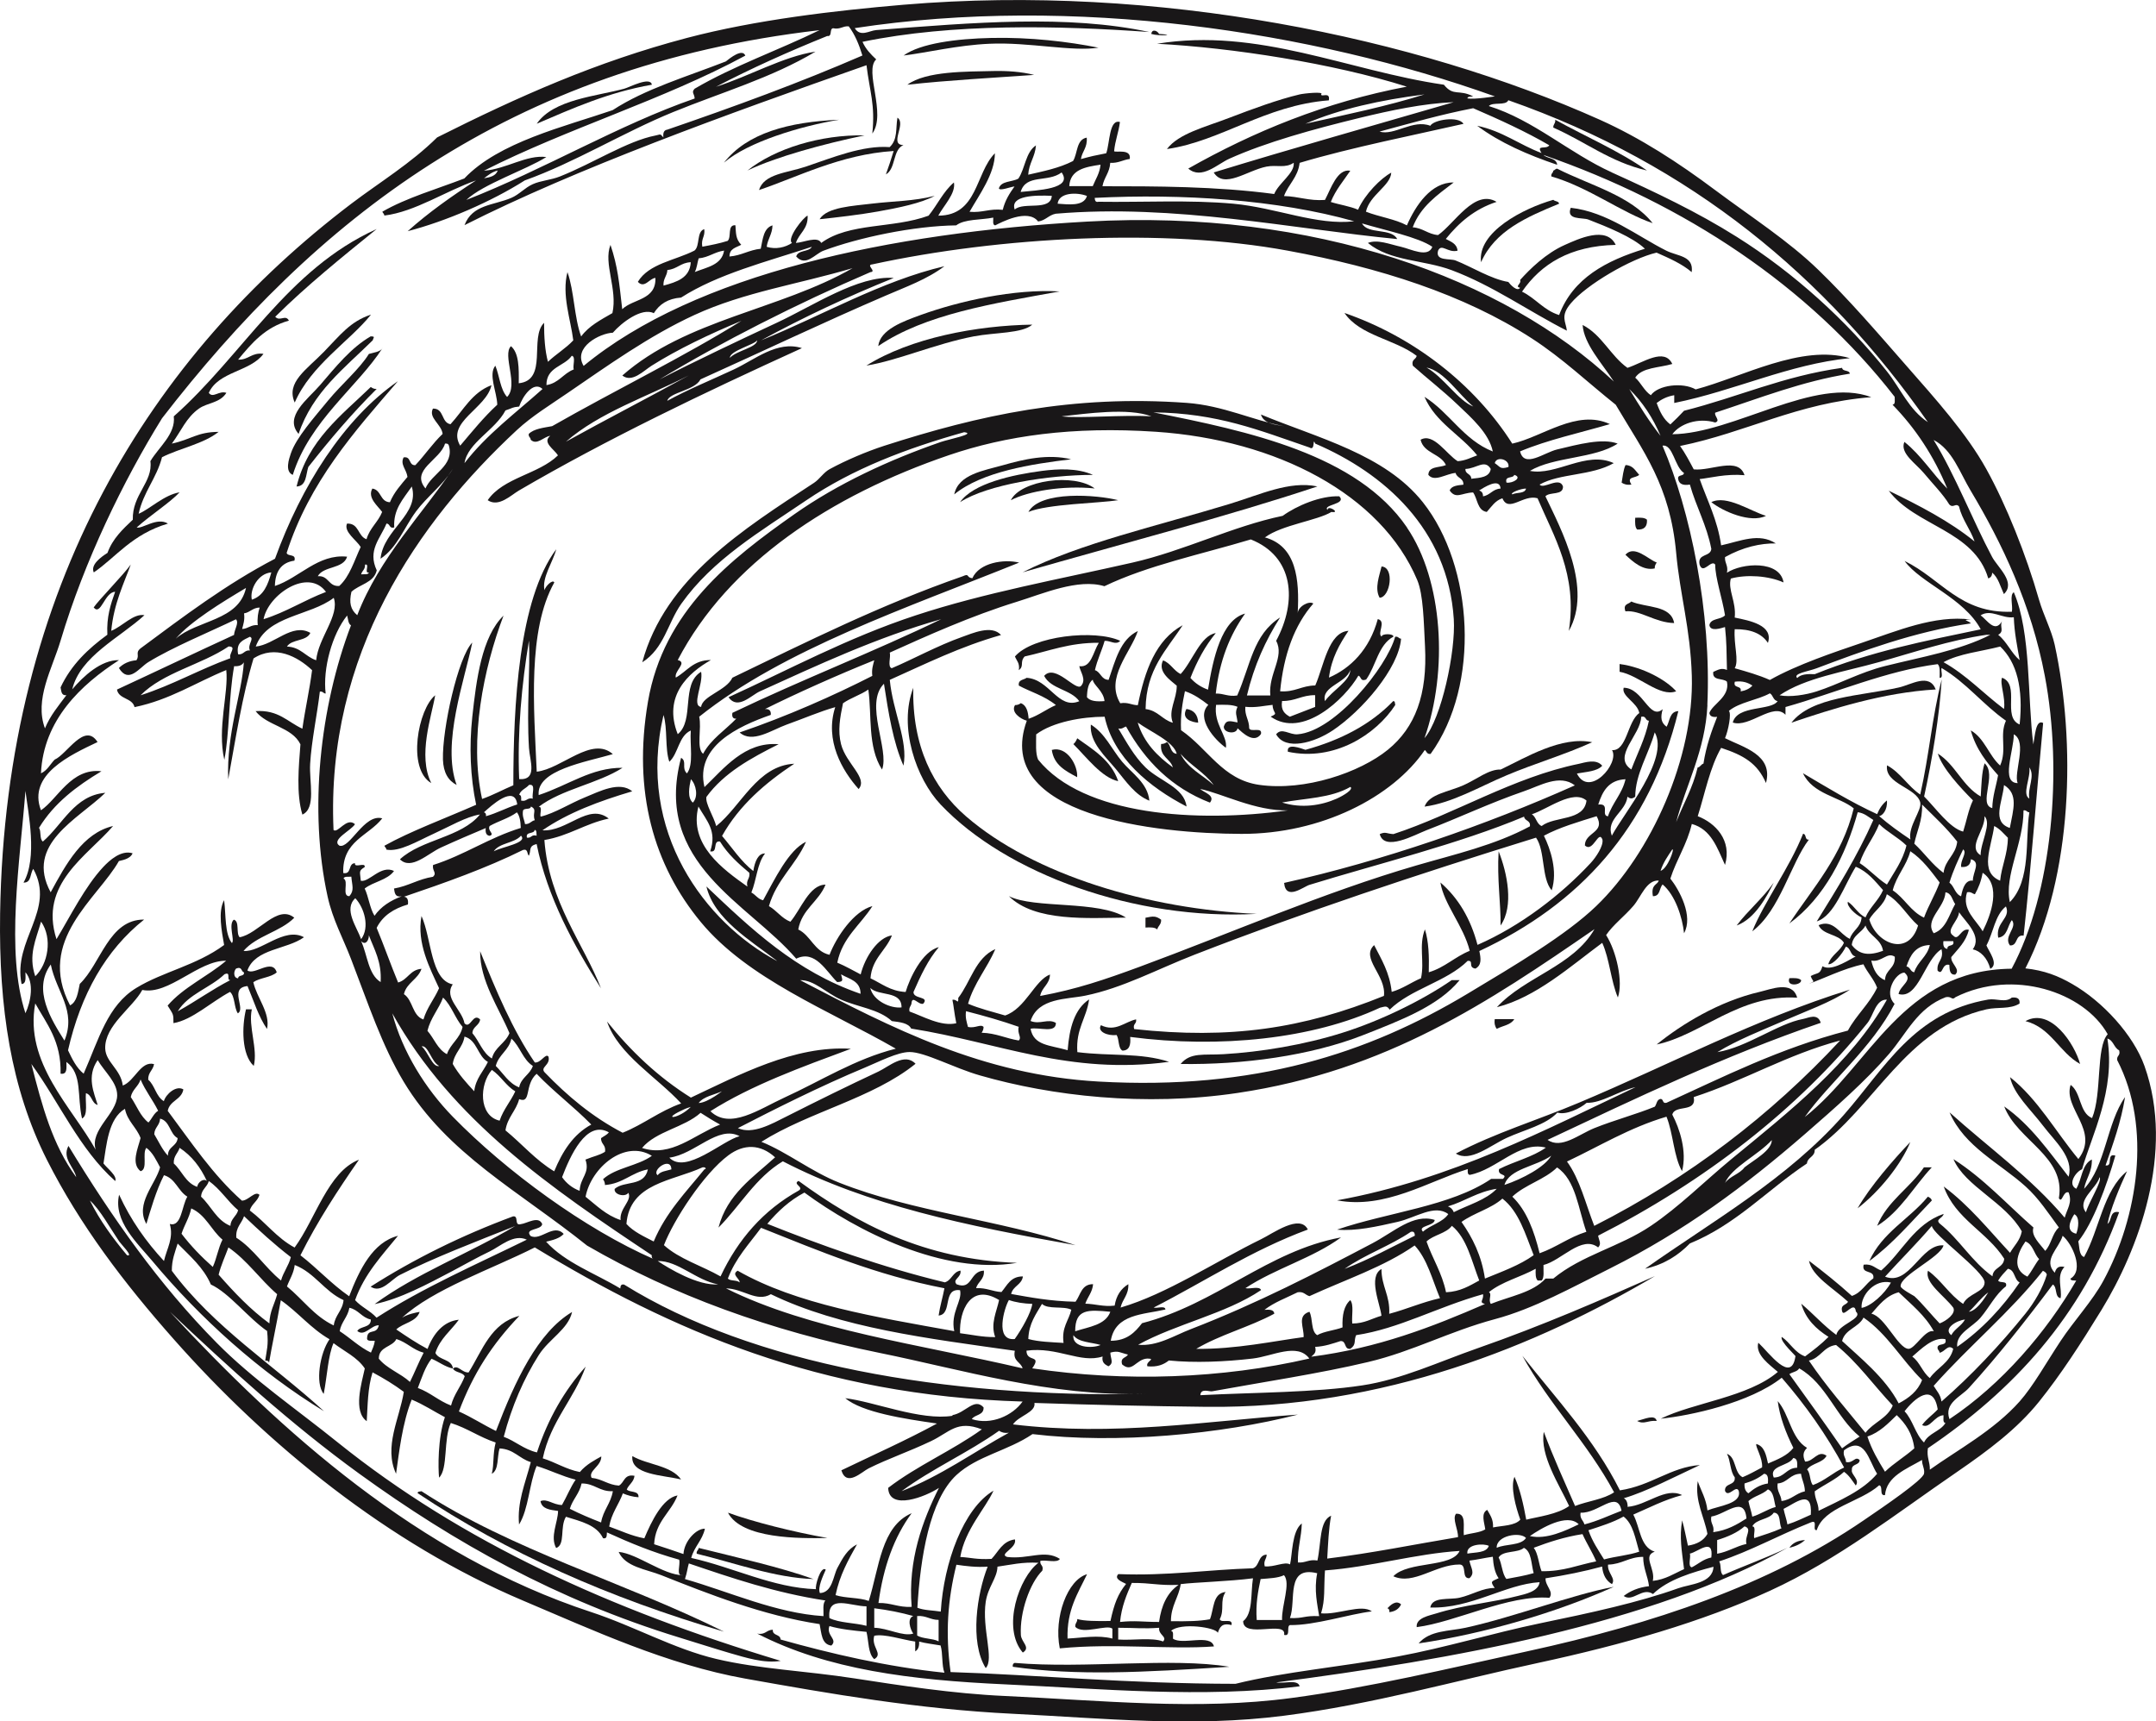 <?xml version="1.0" encoding="UTF-8"?>
<svg id="Layer_2" data-name="Layer 2" xmlns="http://www.w3.org/2000/svg" viewBox="0 0 200 159.71">
  <defs>
    <style>
      .cls-1 {
        fill: #191718;
        fill-rule: evenodd;
        stroke-width: 0px;
      }
    </style>
  </defs>
  <g id="Säsong">
    <g>
      <path class="cls-1" d="M101.92,4.42c-2.43.4-6.49-.53-10.14-.36-2.96.13-5.74.82-7.96,1.09,1.56-1.13,4.91-1.56,8.15-1.63,3.56-.08,7.14.34,9.96.91Z"/>
      <path class="cls-1" d="M95.94,6.95c-3.94.28-7.95.49-11.77.91,1.74-1.28,5.5-1.21,7.96-1.27,1.28-.03,2.63.06,3.8.36Z"/>
      <path class="cls-1" d="M49.79,11.48c1.56-2.28,5.55-2.54,8.15-3.26.44-.12,2.4-1.16,2.53-.36-4.06.71-7.34,2.19-10.68,3.62Z"/>
      <path class="cls-1" d="M123.27,9.31c-5.93.46-9.97,3.78-15.02,4.52,1.09-1.45,3.56-2.04,5.79-2.9,2.11-.81,4.56-1.71,6.52-2.17.37-.09,2.34-.3,1.99,0,.03.29.86-.29.72.54Z"/>
      <path class="cls-1" d="M83.27,10.93c.81.59-.83,2.51.54,2.53-1.02.42-.69,2.2-1.63,2.72.25-.71.5-1.43.72-2.17-4.94.31-9,2.46-12.49,3.62.46-1.51,2.59-1.58,4.34-2.17,2.48-.84,5.3-2,7.78-1.81.76-.71.55-1.75.72-2.72Z"/>
      <path class="cls-1" d="M77.84,11.11c-3.55.58-8.48,2.07-10.68,3.98,2.14-2.74,5.99-3.78,10.68-3.98Z"/>
      <path class="cls-1" d="M144.27,11.11c2.83,1.57,5.92,2.89,8.51,4.71-3.43-.79-5.75-2.7-8.69-3.98-.02-.32.22-.38.18-.72Z"/>
      <path class="cls-1" d="M80.2,12.56c-3.79.79-8.16,1.97-10.86,3.26,2.55-2.04,6.78-3.34,10.86-3.26Z"/>
      <path class="cls-1" d="M153.32,20.71c-2.89-.98-5.95-3.34-9.41-4.34-.05-.29.17-.31.18-.54.15-.03.18-.18.36-.18,3.08,1.56,6.81,2.48,8.87,5.07Z"/>
      <path class="cls-1" d="M86.71,18.17c-1.25.68-3.3,1.1-5.25,1.45-1.75.31-3.81.55-5.43.72.67-1.13,3.1-1.23,4.89-1.45,1.91-.23,3.86-.22,5.79-.72Z"/>
      <path class="cls-1" d="M144.63,18.9c-2.99,1.23-5.95,2.5-7.24,5.43-.37-2.8,3.93-5,6.7-5.79.15.16.5.11.54.36Z"/>
      <path class="cls-1" d="M12.68,48.94c.51.16,1.88-.99,2.9-.36-3.35.99-4.84,3.14-6.88,4.53-.33-.71.68-1.44,1.27-1.81.48-1.33,1.42-2.2,2.35-3.08-.07-2.34,1.89-3.49,1.63-5.43.75-1.28,2.37-2.52,2.17-4.16,6.4-5.67,10.51-13.63,18.82-17.38-3.23,2.62-6.47,5.23-9.41,8.14.44.48.96-.25,1.27.36-2.18.6-3.46,2.09-4.71,3.62.99.03,1.24-.69,2.35-.54-1.22,1.67-4.18,1.62-5.07,3.62.38.54.95-.24,1.63,0-.6.95-1.74.9-2.53,1.45-1.2.84-1.67,2.11-2.53,3.26,1.82-.39,2.34-1.08,4.34-1.09-1.41,1.12-3.56,1.5-5.25,2.35-.51,1.97-1.73,3.22-2.17,5.25,1.03-.43,2.37-1.76,3.8-1.99-.91.97-2.7,2.11-3.98,3.26Z"/>
      <path class="cls-1" d="M98.3,27.04c-6.18,1.12-12.49,2.11-16.83,5.07.17-1.53,2.32-2.3,3.98-2.9,3.56-1.28,8.63-2.42,12.85-2.17Z"/>
      <path class="cls-1" d="M95.76,30.12c-.94.83-3.43.71-5.43,1.09-3.55.68-7.08,2.25-9.96,2.71,4.1-2.57,10.22-3.72,15.39-3.8Z"/>
      <path class="cls-1" d="M34.4,31.21c.46,0,.22.13.18.36-2.61,2.58-5.58,4.8-6.88,8.69-1.4-1.61.89-3.25,1.99-4.53,1.46-1.7,2.86-3.46,4.71-4.53Z"/>
      <path class="cls-1" d="M99.38,42.61c-3.67.44-8.28,1.15-10.86,3.26.38-1.87,2.77-2.21,4.53-2.71,1.89-.54,4.15-1.08,6.34-.54Z"/>
      <path class="cls-1" d="M150.79,43.15c.7.02.91.53,1.27.91-.39.34-1.21.13-.72.9-.42.06-.69-.03-.91-.18.1-.56.15-1.18.36-1.63Z"/>
      <path class="cls-1" d="M101.37,44.06c-4.08.01-9.78.9-12.31,2.53,1.21-1.74,4.85-2.54,7.6-2.9,1.5-.19,3.23-.28,4.71.36Z"/>
      <path class="cls-1" d="M101.55,45.32c-2.91-.3-6.18.25-7.78,1.09.91-1.85,5.86-2.54,7.78-1.09Z"/>
      <path class="cls-1" d="M122.19,45.14c-8.29,2.76-18.28,5.36-27.33,7.96,5.33-2.7,12.44-4.28,19.19-6.34,2.83-.86,5.55-2.17,8.14-1.63Z"/>
      <path class="cls-1" d="M103.73,46.41c-1.78.28-6.56.35-8.33,1.09,1.1-2.01,6.38-1.59,8.33-1.09Z"/>
      <path class="cls-1" d="M163.82,47.86c-1.43.72-4.01-.42-5.07-1.27,1.42-.7,3.6.83,5.07,1.27Z"/>
      <path class="cls-1" d="M151.69,48.04c.45-.02.87-.03,1.09.18.04.64-.26.95-.91.91-.21-.21-.2-.64-.18-1.09Z"/>
      <path class="cls-1" d="M153.68,52.2c-.1.15-.19.29-.18.54-1.07.24-2.01-.6-2.72-1.27.84-.95,2.12.44,2.9.72Z"/>
      <path class="cls-1" d="M128.16,52.56c1.23.07.81,2.86-.18,2.9-.5-.88,0-2.11.18-2.9Z"/>
      <path class="cls-1" d="M155.31,57.81c-1.8-.04-3.12-1.22-4.53-1.09-.25-.73.32-.64.54-.91,1.39.6,3.67.31,3.98,1.99Z"/>
      <path class="cls-1" d="M129.43,59.08c.29-.05.31.17.54.18-.22,2.77-3.65,6.71-6.34,8.51-1.7,1.14-4.39,1.92-5.25.36.52-.66,1.22.06,1.99,0,3.48-.27,8.29-6.26,9.05-9.05Z"/>
      <path class="cls-1" d="M43.81,59.62c-.68,3.38-2.87,9.37-1.45,13.21-.77-.39-1.23-1.14-1.27-2.35-.08-2.86,1.41-9.52,2.72-10.86Z"/>
      <path class="cls-1" d="M150.24,61.61c2.21.29,4.36,1.51,5.25,2.53-1.53.58-3.43-1.49-5.25-1.81v-.72Z"/>
      <path class="cls-1" d="M179.57,63.97c-4.87.28-9.68,1.82-13.39,3.08,1.88-2.42,6.43-2.47,9.95-3.26,1.18-.26,2.82-1.38,3.44.18Z"/>
      <path class="cls-1" d="M84.72,63.79c-.12,5.44,1.83,9.3,4.89,11.95,6.3,5.45,16.97,8.62,26.97,9.05-11.27.63-23.24-3.72-29.32-10.14-2.27-2.39-3.95-7.22-2.53-10.86Z"/>
      <path class="cls-1" d="M40.37,64.51c-.32,1.91-1.65,5.61-.36,8.15-2.28-1.33-1.22-6.88.36-8.15Z"/>
      <path class="cls-1" d="M129.25,65.05c.18,0,.14.22.18.36-1.79,2.76-5.68,5.26-9.96,4.34-.15-.85,1.2-.32,1.63-.18,3.31-.91,6.07-2.37,8.14-4.52Z"/>
      <path class="cls-1" d="M110.06,65.78c.68.1,1.05.52,1.09,1.27-.56-.03-1.61-.33-1.09-1.27Z"/>
      <path class="cls-1" d="M101.19,67.23c1.31.8,1.94,2.29,2.9,3.44.86,1.04,2.38,1.97,2.53,3.62-1.32-.52-2.16-1.78-3.08-2.9-.96-1.17-2.49-2.5-2.35-4.16Z"/>
      <path class="cls-1" d="M103.73,72.48c-1.51-.31-2.95-2.23-4.16-3.44.17-.13.27-.33.36-.54,1.51,1.08,3.14,2.05,3.8,3.98Z"/>
      <path class="cls-1" d="M147.71,68.86c-2.57,1.17-5.36,1.98-7.96,3.08-2.57,1.08-5.01,2.55-7.6,2.9.4-1.17,2.27-1.38,3.62-1.99,1.23-.55,2.35-1.49,3.44-1.45,2.34-1.12,5.65-3.14,8.51-2.53Z"/>
      <path class="cls-1" d="M99.92,72.11c-1.05-.57-2.15-1.11-2.35-2.53,1.42-.39,2.44,1.47,2.35,2.53Z"/>
      <path class="cls-1" d="M139.02,78.99c.79,1.98,1.44,5.08.18,6.88.03-2.03-.34-4.31-.18-6.88Z"/>
      <path class="cls-1" d="M107.71,85.33c.03.45-.28.56-.36.91-.21-.21-.64-.21-1.09-.18v-.91c.71-.14.94-.19,1.45.18Z"/>
      <path class="cls-1" d="M165.99,90.76c.45-.02.87-.03,1.09.18.06.47-1.42.66-1.09-.18Z"/>
      <path class="cls-1" d="M134.68,90.94h.72c-1.97,2.41-5.48,3.73-8.87,5.07-4.97,1.96-11.26,2.79-17.01,2.71.91-1.11,2.15-.8,3.98-.91,3.45-.2,7.5-.87,11.04-1.99,3.71-1.17,7.58-3.12,10.14-4.89Z"/>
      <path class="cls-1" d="M166.71,92.57c-5.35-.36-8.92,3.48-13.03,4.34,2.3-1.87,5.8-4.02,9.59-4.89.97-.22,2.99-1.08,3.44.54Z"/>
      <path class="cls-1" d="M187.35,93.11c-.9.56-2.01.3-3.08.54-7.5,1.71-10.35,9.1-15.93,13.03.02.68-.66.66-.72,1.27-3.66,2.43-6.54,5.65-10.86,7.42-1.07,1.1-2.39,1.96-4.16,2.35,6.21-4.4,13.21-8.32,18.46-14.3,3.8-4.33,6.46-9.49,13.39-10.68.72-.12,1.59.32,2.17-.18.47-.05.78.07.72.54Z"/>
      <path class="cls-1" d="M22.82,93.65h.54c-.35,1.6.58,3.67.18,5.25-1.14-1.04-1.11-3.66-.72-5.25Z"/>
      <path class="cls-1" d="M192.96,98.72c-1.94-1.08-2.68-3.36-5.07-3.98,2.35-1.3,4.57,2.15,5.07,3.98Z"/>
      <path class="cls-1" d="M138.66,94.56h1.81c-.31.54-1.08.61-1.63.9-.15-.21-.24-.49-.18-.9Z"/>
      <path class="cls-1" d="M177.21,105.96c-.86,2.1-2.88,4.6-4.89,6.15,1.14-2.01,3.38-4.58,4.89-6.15Z"/>
      <path class="cls-1" d="M179.2,108.31c-1.69,1.81-2.91,4.09-5.07,5.43.95-2.31,3.02-3.49,4.34-5.43h.72Z"/>
      <path class="cls-1" d="M178.84,111.03c.16.08.32.16.36.36-1.87,1.93-3.6,4-5.79,5.61,1.17-2.63,3.71-3.89,5.43-5.97Z"/>
      <path class="cls-1" d="M153.68,131.84c-.84-.08-1.16.36-1.81,0,.68-.17,1.66-.65,1.81,0Z"/>
      <path class="cls-1" d="M58.66,135.1c1.41.82,3.6.86,4.52,2.17-1.73-.42-4.71-.43-4.52-2.17Z"/>
      <path class="cls-1" d="M38.74,138.54c0-.18.22-.14.36-.18,8.42,5.5,18.64,8.36,28.06,13.03-10.64-3.12-20.18-7.34-28.42-12.85Z"/>
      <path class="cls-1" d="M76.76,142.7c-2.58.05-7.97.09-9.23-2.35,2.3.84,6.05,1.79,9.23,2.35Z"/>
      <path class="cls-1" d="M167.44,142.89c-.38.35-.86.58-1.45.72.28-.44.77-.68,1.45-.72Z"/>
      <path class="cls-1" d="M75.49,146.51c-3.58-.1-7.41-1.52-10.86-2.35-.05-.29.17-.31.18-.54,3.22.81,7.58,1.78,10.68,2.9Z"/>
      <path class="cls-1" d="M149.7,147.23c-5.29,2.38-11.95,4.34-18.1,5.25,1.01-1.22,2.87-1.13,4.34-1.45,4.49-.98,9.87-3.07,13.76-3.8Z"/>
      <path class="cls-1" d="M129.97,148.86c-.19.41-.55.66-1.09.72.03-.21-.04-.32-.18-.36.28-.29.8-.8,1.27-.36Z"/>
      <path class="cls-1" d="M114.04,154.65c-8.13.52-14.15.85-20.09,0-.03-.21.04-.32.18-.36,6.51.56,14.59-.53,19.91.36Z"/>
      <path class="cls-1" d="M187.89,89.85c1.75.19,3.03.69,4.34,1.45,2.83,1.62,5.67,4.72,6.7,7.6,2.87,8.04-.61,17.12-3.98,22.63-1.97,3.21-3.77,5.99-5.79,8.51-2.06,2.56-4.71,4.53-7.6,6.52-5.77,3.95-11.07,8.15-17.38,11.04-6.31,2.89-13.61,4.99-21.54,6.7-7.67,1.65-15.24,3.82-23.53,4.89-8.59,1.1-16.76.23-25.16-.18-8.79-.43-16.96-1.86-24.8-3.26-7.27-1.3-14.15-4.5-20.63-7.24-12.49-5.28-23.72-14.43-32.4-24.25-4.6-5.2-8.69-10.56-11.77-16.65C1.02,101-.12,93.49.01,84.78.48,54.28,14.17,32.88,32.59,18.9c2.61-1.98,5.51-3.73,7.96-6.15,7.58-3.81,14.76-7.01,23.17-9.23,6.37-1.68,13.74-2.54,20.09-3.08,23.53-1.99,47.58,3.04,64.62,10.68,3.74,1.68,7.26,3.96,10.68,6.52,3.39,2.53,6.79,4.7,9.59,7.42,2.8,2.71,5.42,5.76,8.14,8.87,2.73,3.11,5.59,6.29,7.42,9.59,1.83,3.3,3.69,7.93,4.89,12.13.41,1.42,1.15,2.81,1.45,4.16,1.97,9.05,1.7,21.4-2.72,30.05ZM138.66,8.94C121.74,2.88,99.5-.48,79.29,2.61c.52.86,1.35.23,1.99.18,9.08-.7,17.71-1.45,25.34.18-8.45-.6-18.24-.82-26.61.91.29.67.77,1.16,1.27,1.63-1.15,1.06.98,5.04-.36,6.88.28-2.71-.24-3.86-.54-6.34-13.03,4.58-26.95,9.6-37.29,14.84.73-1.92,2.66-1.82,4.34-2.53.73-.31,1.25-.94,1.99-1.27.75-.34,1.68-.38,2.53-.72,3.09-1.23,6.23-3.29,8.87-3.8.48-.09.38-.21.72.18-.05-.41.04-.68.36-.72,6.2-2.13,12.3-4.36,18.1-6.88-.31-1.02-.7-1.96-1.27-2.71-.58-.04-.77.32-1.45.18-.37.05-.04.8-.54.72-3.57,1.44-7.03,2.99-10.32,4.71,3.07-.97,6.23-2.81,9.23-3.26-4.08,2.44-8.71,3.77-13.21,5.61-4.61,1.88-9.12,4.68-13.76,6.34-3.1,1.97-7.31,3.79-10.86,4.71,1.94-1.74,4.1-3.26,6.34-4.71-2.82.98-5.65,2.91-8.51,3.26,0-.18-.15-.22-.18-.36,2.26-1.3,5.03-2.09,7.6-3.08,3.2-3.38,9.3-4.81,13.76-6.34,3.03-1.98,6.9-3.11,10.5-4.52.4-.32,1.54-1.23,1.81-.54-7.55,4.09-16.53,6.76-24.25,10.68,2.08-.15,3.93-1.5,5.79-1.27-1.86,1.18-5.88,2.51-7.42,3.98,7.24-2.83,14.14-6.98,21.18-9.41-.02-.45-.34-.56,0-.91,3.57-2.1,7.77-3.57,11.58-5.43C47.05,6.15,29.13,20.57,15.03,38.81c-3.6,5.81-7.21,13.25-9.41,20.63-.79,2.64-2.45,5.45-1.45,8.14.49-1.2,1.27-2.11,1.99-3.08-.48.06-.47-.38-.54-.72.98-2.1,2.56-3.59,4.34-4.89-.09-1.66.31-2.83.72-3.98-.98.02-1.32,2.28-1.99,1.45.44-.66,2.76-3.02,3.44-3.98-.6,1.67-1.58,3.62-1.81,6.15,1.02-.4,2.06-1.64,3.08-1.45-2.3,2.1-5.96,3.81-6.7,6.88,1.02-1.21,2.68-2.75,4.34-2.71-3.52,2.27-7.01,5.54-7.24,10.5.59-.26.85-.84,1.27-1.27,1.14-.49,2.78-3.52,3.98-1.63-2.54,1.21-6.51,3.02-5.25,6.33,1.55-1.04,2.8-3.95,5.61-3.62-2.3,1.38-4.4,2.96-5.79,5.25.22.32.03,1.05.36,1.27,1.84-1.59,2.94-4.29,5.79-4.52-2.54,2.46-7.49,4.76-5.07,9.23,1.41-2.6,2.98-5.5,5.79-6.15-2.39,2.79-6.91,5.35-5.25,10.5,1.27-2.11,2.66-4.91,4.34-6.7.58-.62,1.66-1.6,2.72-1.27-.23.56-1.04.65-1.27.72-1.96,3.48-7.71,7.34-4.53,13.39.64-.32.73-1.2.9-1.99,1.97-1.89,2.69-5.99,5.97-5.97-3.56,2.83-5.87,6.92-7.06,12.13.39.82.78,1.63,1.45,2.17,1.42-3.23,2.21-6.33,4.89-7.96,2.47-1.51,5.57-2.08,8.14-3.98-.22-1.26-.59-3.12,0-4.16.18,1.39.04,3.1.72,3.98.3-.25-.36-1.72.18-2.17.56.16.18,1.27.54,1.63,1.73-.3,3.51-3.1,5.07-1.81-1.29,1.31-3.51,1.67-4.71,3.08,1.58.16,3.76-2.27,5.61-1.27-1.62,1.16-4.51,1.04-5.25,3.08.63.5,2.31-1.17,2.72.18-.54.48-1.56.49-2.17.91.31,1.44,1.6,2.86,1.27,4.34-.79-1.14-1.24-2.63-1.81-3.98-1.76.17-.12,2.1-.9,2.53-.36-.55-.25-1.56-.72-1.99-1.72.91-3.51,2.61-5.25,2.9,0-.87,0-.76-.54-1.63,1.48-1.72,3.7-2.69,5.43-4.16-2.6-.03-5.31,3.21-7.78,2.71-.89,1.65-3.5,3.29-3.44,5.43.04,1.28,1.45,1.93,1.63,3.44,1.11-.41,1.66-2.32,2.9-1.99-.09.58-.57.76-.54,1.45.62.52.72,1.57,1.45,1.99.19-.66,1.15-1.5,1.81-1.09-.17.97-1.27,1.02-1.45,1.99,2.17,2.9,4.19,5.95,6.88,8.33.61,0,1.21-.95,1.63-.54-.18.61-.73.84-.9,1.45,1.45,1.08,2.51,2.56,4.16,3.44,1.94-2.65,3.1-7.03,5.97-8.15-1.95,2.81-3.84,5.69-5.43,8.87,1.57,1.21,2.88,2.67,4.52,3.8.96-2.49,2.19-5.01,4.53-5.61-1.49,1.83-3.11,3.53-3.98,5.97.57.64,1.42.99,1.99,1.63,4.29-2.77,9.2-4.92,13.94-7.24-1.22-.56-2.42.59-3.44,1.09-1.19.57-2.31,1.21-3.44,1.81-2.38,1.25-4.85,2.59-7.24,3.08,3.89-2.86,8.8-4.71,13.03-7.24-3.63,1.44-7.62,2.97-10.68,4.53-.81.41-1.72,1.76-2.72,1.09,4.02-2.56,8.41-4.74,13.21-6.52.57-.09.07.9.72.72.57-.06,1.66-.82,1.99,0-.11.59-1.67.37-1.09,1.09.92.51,2.15-1.2,3.08-.18-.37.41-1,.57-1.63.72,1.78,1.96,4.55,2.93,6.88,4.34.02-.22.05-.43.36-.36,11.9,7.4,29.83,10.52,48.33,10.14-8.78.26-17.06-2.27-24.62-3.8-10.18-2.07-19.19-5.35-27.15-9.96-6.33-5.07-12.98-8.5-17.01-15.2-2.03-3.38-3.3-7.27-4.89-11.4-.74-1.93-1.7-3.64-2.17-5.79-1.76-8-.71-17.6,2.17-25.16-.27-.15-.26-.58-.36-.91-1.39,1.73-2.27,4.92-1.99,7.24-.23-.01-.25-.23-.54-.18-.24,2.07-.78,4.61-.9,6.7-.1,1.66.58,4.13-.72,4.71-.58-1.93-.34-4.45-.18-6.52-.79-1.62-3.11-1.71-4.16-3.08,2.13-.14,2.97,1.01,4.34,1.63.26-1.85.66-3.56.9-5.43-1.35-1.27-3.44-2.38-5.43-1.09-1.05,3.48-1.65,7.4-2.35,11.22-.17-4.32,1.27-7.94,1.45-10.86-.15.27-.46.39-.9.36-.51,2.82-.44,6.32-.91,8.69-.68-2.95.41-6.21.18-8.33-2.83,1.15-5.21,2.76-8.51,3.44-.2-.88-1.46-.71-1.63-1.63,3.63-1.68,7.22-3.4,10.86-5.07.03-.53.49-1.12.18-1.45-2.48,1.19-5.92,2.61-8.14,3.98-.83.51-1.81,2.05-2.72.54.39-.39.91-.66,1.63-.72.31-.48-.13-.69.36-1.09,3.98-2.95,7.93-5.95,12.49-8.33,2.44-6.73,6.35-12.96,11.4-16.47-4.05,4.7-8.19,9.31-10.32,15.93.11.37.91.05.72.72-1.22.17-1.78,1-1.81,2.35,2.27-.75,4-3,6.7-2.72-.35,1.16-2.18.84-2.72,1.81,1.04-.07.96.97,1.99.91.98-.89,1.39-2.35,1.99-3.62-.39-.64-1.6-1.41-1.27-2.17,1.13-.05.99,1.18,1.81,1.45.29-1.03,1.07-1.58,1.45-2.53-.4-.56-1.39-1.31-.91-2.17.85.12.7,1.23,1.63,1.27.39-.94,1.03-1.63,1.63-2.35-.1-.72-.7-1.15-.36-1.81.73-.13.44.76,1.09.72.88-.93,1.6-2.02,2.53-2.9-.11-.91-1.34-1.48-.9-2.35,1.06-.03.75,1.3,1.63,1.45,1.19-1.29,2-2.95,3.8-3.62-.47,2.17-4.21,3.4-2.9,5.61,1.11-1.31,2.18-2.64,3.44-3.8-.04-1.21-.85-2.8-.18-3.62.39.94.45,2.2,1.09,2.9,1.09-1.07-.47-3.92.36-4.71.75.64.74,2.04.72,3.44,2.74-.28.96-4.24,2.35-5.61,0,1.32.08,2.58.36,3.62.74-.71,1.65-1.24,2.35-1.99-.24-1.94-1.09-4.22-.54-6.33.63,1.78.62,4.21,1.27,5.97.71-.98,1.83-1.55,2.9-2.17.5-2.23-.86-4.59-.18-6.33.68,2.02.81,3.51,1.09,5.97,1.01-.98,3.15-.83,3.08-2.9-.54.01-1.01,1.03-1.63.36,1.02-1.7,3.45-1.98,5.25-2.9.54-.43.17-1.76.91-1.99.1.7-.32.88-.18,1.63.82-.15,1.62-.31,2.35-.54.38-.35-.06-1.51.72-1.45.06.7,0,1.26.54,1.81-.46.26-1.1.34-1.09,1.09,1.11-.09,1.81-.61,2.9-.72.19-.9.26-1.92,1.09-2.17-.02.82-.44,1.25-.54,1.99.84.26,1.72.06,2.35-.36-.53-.39,1.1-2.45,1.45-2.53.05,1.26-.8,1.62-1.09,2.53.73-.04,2.02-.67,2.35,0,2.61-1.91,6.63-1.31,9.96-2.53.81-1,1.37-2.25,2.35-3.08.19,1.02-.96,2.15-1.45,3.08,3.67-.01,3.42-3.94,5.25-5.79,0,1.89-1.45,3.85-2.35,5.43,1.2.11,1.86-.32,3.08-.18.21-.88.64-1.54,1.09-2.17-.4.04-1.35.44-1.45.18.2-.71,1.23-.58,1.81-.91.63-.94.67-2.46,1.63-3.08-.08,1.07-.65,1.64-.72,2.72,1.4-.32,2.87-.61,4.16-1.27.44-.71.29-2,1.27-2.17.08.93-.43,1.26-.54,1.99,1.03-.28,1.22-.32,2.35-.54.34-.96.26-3.19,1.27-2.9-.12.96-.45,1.73-.54,2.71.17.15,1.61-.26,1.45.72-.64.08-1.05.4-1.81.36-.05.91-.58,1.35-.72,2.17,4.9,0,10.56,0,15.93.72.42-1.03,1.92-1.93,1.81-2.9-.78.54-1.57.17-2.53.36-1.8.36-3.93,2.1-4.89.54,7.34-2.25,14.83-4.36,22.26-6.52-2.84.12-5.84.76-8.69,1.45-4.31,1.05-8.71,2.26-12.13,3.8-1.08.48-2.57,1.98-3.8.91,6.04-3.42,12.7-6.17,20.27-7.6-6.8-2.16-16.26-3.62-23.17-3.98,9.4-1.53,17.68,2.5,26.61,3.8.91,1.13,1.39.38,2.72,1.09-.21.03-.51-.03-.54.18.69.12,2.56-.2,2.53-.18ZM121.1,11.48c3.74-.84,7.55-1.62,11.04-2.72-4.07.52-7.83,1.34-11.04,2.72ZM149.52,16c4.1,1.86,7.91,3.66,11.58,5.97,5.38,3.38,10.23,7.82,13.94,12.49,1.27,1.6,2.04,3.55,3.8,4.71-9.44-13.49-21.93-23.92-38.92-29.87-.24.54-1.43.13-1.81.54,4.15,1.29,7.47,4.37,11.4,6.15ZM175.58,37.54c.27-.03.17-.44.18-.72-7.96-10.26-19.49-17.92-32.58-22.44.37.35,1.2.25,1.27.91-2.75-.93-5.31-2.05-7.42-3.62,2.35.49,3.91,1.76,5.97,2.53-.53-.83.44-.29.72-.72-2.21-1.29-4.62-2.38-7.06-3.44-3.07.6-5.57,1.33-8.69,2.17,1.37.41,3.1-1.17,4.71-.54.32-.57,2.63-.93,3.08-.18-4.01.92-10.51,2.21-15.2,3.62-.16,1.35-1.04,1.97-1.45,3.08,1.36.03,2.31.47,3.8.36.55-1.04,1.14-2.93,2.35-2.71-.63.94-1.36,1.77-1.81,2.9.82.26,1.78.39,2.53.72.62-1.43,2.13-2.94,3.08-3.44-.07,1.22-2.01,2.07-2.35,3.62,1.21.48,2.7.68,3.8,1.27.81-1.86,2.25-4.01,4.34-3.98-1.5,1.15-3.08,2.23-3.8,4.16.96.07,1.41.64,2.35.72,1.52-1.05,3.39-4.31,5.43-3.08-2.05.67-3.5,1.93-4.71,3.44.47.26,1.02.42,1.09,1.09-.91.23-1.49-.71-1.81,0-.27.99,1.1.7,1.63.91,1.5.59,3.29,1.73,4.89,1.99.18.25.84.95,1.09.54-.54-.12.17-.39,0-.72.91-1.02,2.41-2.49,4.16-3.26,1.22-.54,3.86-1.8,4.71,0-4.24.1-6.92,1.77-8.69,4.34,1.26.61,2.01,1.73,3.44,2.17,1.29-3.42,4.36-5.05,7.96-6.15-1.13-1.08-3.52-2.04-5.25-2.71-.55-.21-2.09.08-1.63-1.09,3.38.37,6.2,2.65,8.87,3.98,1.06.53,2.55.46,2.35,1.99-.91-.78-2.09-1.29-3.26-1.81-2.36.55-6.51,2.97-7.96,4.71-1,1.19-.45,1.69-.36,2.53-3.53-1.79-6.84-4.17-10.68-5.61-2.61-.98-5.71-.81-7.78-2.53.9-.35,1.97.11,3.08.36.94.22,2.51,1.05,2.9,0-1.28-.89-4.38-1.53-6.52-2.17.52,1.04,2.73.4,3.26,1.45-9.64-.93-20.69-3.29-31.68-2.35-.66.13-.94.63-1.63.72-.95-1.25-3.48.11-3.98.36-.27-.03-.17-.44-.18-.72-1.15.23-2.66.12-3.44.72-3.95.05-9.05,1.13-12.31,2.35-.79.29-1.63,1.53-2.53.54.16-.63,1.17-.4,1.45-.9-4.22,1.39-8.71,2.52-12.13,4.71-1.24.09-2.02.63-2.53,1.45-1.11-.57-3.01.89-3.8,1.81-1.19.04-3.74,1.35-2.71,3.08,10.36-8.56,28.47-12.36,46.7-13.39,21.15-1.2,38.68,5.31,48.87,14.84-1.14-1.74-2.77-3.48-2.9-5.25,1.79.92,2.58,2.85,4.16,3.98,1.48-.49,3.42-1.91,4.16-.36-1.21.36-2.83.31-3.44,1.27.54.48.83,1.22,1.45,1.63.67-.95,2.94-1.23,4.16-.54,4.33-1.15,9.8-4.22,14.3-2.9-5.64.56-10.67,3.02-16.29,4.16v-.72c-.67.11-1.19.38-1.63.72.29.8.64,1.53,1.27,1.99.44-.41.86-.83,1.27-1.27,4.96-1.25,9.21-3.22,14.66-3.98.05.37.67.17.72.54-4.41.7-8.31,2.25-12.49,3.62-.11.32.53.75,0,.91-1.6-.48-3.27.12-3.98,1.09,5.69-.05,13.22-5.41,18.46-3.44-6.88.54-11.57,3.27-17.74,4.53.48.67.87,1.42,1.27,2.17,1.62.17,4.13-1.22,4.71.54-1.74-.15-3.19.26-4.16.36.71,2.01,1.65,3.78,1.99,6.15,1.79-.39,3.51-1.2,5.07-.18-1.41-.02-3.05.34-4.71,1.27-.04.58.32.77.18,1.45,1.39-.92,4.91-1.18,5.25.9-1.39-.62-3.42-.76-4.89-.36-.3,1.03.52,2.17.36,3.62,1.42.29,3.61.71,3.08,2.35-.57-.87-1.6-1.29-3.08-1.27-.11,1.43.42,2.92,0,3.62,1.13.32,2.25.64,3.26,1.09,2.5-1.42,6.07-2.61,8.51-3.44,3.28-1.11,6.76-2.6,10.14-2.17-.96.02-.21.1,0,.36-5.24.76-10.19,2.61-14.3,4.16-.79.3-2.25.49-1.81.91.31-.35.94-.39,1.63-.36,5.3-2.14,10.14-3.06,15.39-4.16-1.56-2.92-5.59-4.29-7.06-6.34,3.42,1.67,5.13,4.88,9.95,4.71.11-.55-.23-1.56.18-1.81,1.62,3.76,1.25,9.82,1.81,14.12.15-.75.21-2.36.91-1.99-.54,5.7-1.12,13.46-1.81,19.73-.83-.11-.49.95-1.27.91-.63-.85.73-1.65.18-2.35-.42.54-.4,1.53-1.27,1.63-.26-1.45,1.2-1.79.72-2.9-1.02.79-1.17,2.45-1.81,3.62.21.54,1.18,1.74.36,2.17-.28-1.04-.93-1.66-1.63-1.81.91-1.22-.68-2.56-1.27-3.44-.05.81-1.3,1.69-.54,2.17.51.56.7-.74,1.45-.54-.27,1.12-1.01,1.77-1.63,2.53-.07.62.91,1.13.36,1.63-.51.03-.52-.44-.54-.91-.74-.17-.56,1.05-1.09.54-.11-.9.61-.96.36-1.99-1.57.96-2.13,4.67-3.98,4.16.12-.8,1.41-1.27.54-1.99-.82.02-1.95,1.89-.91,2.9-2.08,4.07-6.02,7.26-8.33,10.5,6.08-4.79,9.03-13.65,19.19-13.76,3.76-7.01,4.76-18.28,3.08-27.15-1.26-6.66-3.98-12.35-6.88-17.2-1.02-1.7-1.7-3.81-3.44-4.71,1.99,3.23,3.65,7.52,5.43,10.86.52.97,2.23,2.35,1.09,3.44-.33-.7-.52-1.53-1.09-1.99,0,.31-.14.46-.36.54-1.31-4.48-6.75-4.83-9.23-8.14,2.84,1.38,5.63,2.82,7.96,4.71-.4-1.17-1.14-1.99-1.45-3.26-.32-.34-.53.21-.9-.18-.57-.94-1.52-1.9-2.35-2.9-.76-.91-2.26-1.86-1.81-2.9,1.55,1.23,2.6,2.95,3.98,4.34-1.25-3.04-2.96-5.61-5.07-7.78ZM99.2,17.27h2.17c.26-.65.64-1.17.72-1.99-1.42.21-2.81.45-2.9,1.99ZM44.9,16.54c.58-.09,1.1-.22,1.27-.72-.53.13-.89.44-1.27.72ZM94.68,17.81c1.49-.16,4.9-.26,3.8-1.81-1.29.97-3.3.11-3.8,1.81ZM98.11,18.9c.9.05,2.43.3,2.72-.72-.96-.37-2.61-.32-2.72.72ZM94.13,19.44c.82-.75,3.33.19,3.44-1.27-1.52-.07-3.9-.04-3.44,1.27ZM101.55,18.36c.02.22.05.43.36.36,4.1.06,8.43-.19,12.49.18,4,.37,7.77,2.04,11.22,1.63-7.1-2.01-15.98-2.58-24.07-2.17ZM84.54,95.46c-.28-.56-1.07-.62-1.81-.72-1.21-1.12-3.14-1.29-4.71-1.99-1.4-.62-2.48-1.83-3.8-1.81,8.5,4.44,16.94,8.8,27.69,9.41,14.47.82,24.99-2.61,34.21-8.14,4.43-2.66,9.14-5.44,11.95-8.14,5.12-4.93,9.09-13.78,8.87-21.36-.13-4.4-1.1-7.51-1.45-11.4-.57-6.27-3.01-9.35-5.61-13.76-2.64-2.1-4.91-4.29-7.78-6.15-6.29-4.08-14.14-6.58-22.63-8.14-11.47-2.12-26.72-1.3-38.55,1.27-.64.05.45.67-.18.72-6.8,2.92-13.88,6.52-19.55,9.95,3.29-1.69,7.51-3.69,10.86-5.25,3.34-1.55,7.57-4.42,10.86-4.16-4.3,1.73-8.4,3.66-12.31,5.79,5.58-2.26,11.15-5.51,17.01-6.88-1.63,1.23-3.57,1.91-5.43,2.72-5.87,2.52-11.51,5.22-17.2,7.78-.53,1.04-2.9,1.2-3.08,1.99,1.89-1.04,4.07-1.93,6.15-2.9,1.97-.91,4.03-2.72,6.34-1.99-9.07,4.13-18.18,8.49-26.25,13.21-.74.43-1.88,1.59-2.9.9,1.45-2.11,4.72-2.4,6.52-4.16-.35-.57-1.49-1.2-.72-1.81-.56.05-1.24.92-1.81.36,0-.23-.23-.25-.18-.54.48-.48,1.36-.57,2.17-.72,5.72-3.27,12.4-6.54,17.56-9.77-2.89,1.19-5.98,2.67-8.33,4.16-.75.47-1.82,1.62-2.72.91,5.94-5.22,14.6-6.08,21.36-9.96-5.02,1.49-10.03,2.21-14.66,4.34-4.22,1.94-8.11,4.74-11.77,7.24-1.6,1.1-3.31,2.14-4.71,3.44-9.18,8.53-17.74,20.82-17.01,37.11.41.34,1.21-1.23,1.99-.54-.35.59-2.24,1.44-1.45,1.99.96.34,2.3-3,3.98-2.53-1.27,1.63-3.72,2.08-3.62,5.07.82.16.42-.9,1.09-.91-.08.5.99-.14.9.36-.59.36-.43.42-.36,1.27.78.17,1.85-1.5,3.08-.91-.6.85-1.91.99-2.72,1.63.37.78.47,1.82.91,2.53.59-.85,1.48-1.42,2.53-1.81-.61.12-.66-.3-.72-.72,1.34-.23,2.26-.88,3.62-1.09.39-.38-.09-.52,0-1.09,2.93-.93,5.19-2.54,8.14-3.44-.02-.59-.09-1.11-.36-1.45-.72.54-1.72.81-2.53,1.27-.24.45.53.75,0,.91-.32-.04-.41-.31-.36-.72-1.24.52-2.72,1.15-4.16,1.81-1.19.54-2.75,2.14-3.8,1.09,2-1.86,5.7-2.02,7.42-4.16-1.27.2-2.81,1.11-4.34,1.81-1.49.68-3.15,1.69-4.34,1.45,0-.18-.15-.22-.18-.36,2.4-1.34,5.57-2.51,8.51-3.8-.55-2.59-.65-5.43-.36-8.14.38-3.5.88-7.45,2.9-9.41-1.86,4.9-3.2,11.51-1.99,17.01,1.03-.36,1.92-.86,2.9-1.27,0-7.44.49-17.23,3.98-21.9-.31,1.2-1.35,2.63-1.09,3.8.08-.36.75-1.04.91-.72-2.49,4.45-1.9,11.61-1.63,17.56,2.32-.26,5.11-3.35,7.06-1.63-2.5.73-7.11,1.48-6.88,3.8,2.78-.92,4.89-2.56,7.78-2.53-2.32,1.48-5.63,1.98-7.78,3.62.39-.03.08.64.18.91,1.31-.31,2.73-1.23,4.16-1.81,1.32-.54,3.17-1.51,4.34-.54-3.07.91-5.97,1.99-8.33,3.62,2.31.15,4.26-2.59,6.15-1.09-2.19.46-3.7,1.61-5.97,1.99.43,5.78,3.69,9.7,5.25,13.76-2.51-3.98-4.98-8.44-5.97-13.39-.79.2-.48.57-.72,1.09-.19-.17-.06-.67-.54-.54-3.43,1.7-7.22,3.04-11.04,4.34.32.04.41.31.36.72-1.31.38-2.34,1.04-2.9,2.17.69,1.66,1.3,3.41,1.99,5.07.9-.25,1.1-1.19,2.17-1.27-.33.99-1.38,1.28-1.63,2.35.84.55.77,2.01,1.81,2.35.33-1.12,1.01-1.89,1.45-2.9-.83-1.82-2.1-4.17-1.63-6.7.94,2.08.84,5.95,2.9,6.34-.86,1.26.85,2.34,1.09,3.62.55.57.78-1.04,1.45-.36-.08.58-.69.64-.72,1.27.64.74.94,1.83,1.81,2.35.26-1.06,1.25-1.4,1.63-2.35-.98-2.34-2.75-4.85-2.72-7.6,1.48,3.65,2.99,7.27,5.07,10.32.57.07,1-.91,1.27-.54.2.8-.8.96-.36,1.45,2.1,2.18,4.42,4.14,7.24,5.61,1.94-.78,3.42-2.01,5.43-2.72-2.26-2.45-5.84-4.54-6.88-7.6,2.2,2.74,4.74,5.16,7.78,7.06,4.43-2.08,9.58-4.86,14.84-4.53-4.58,1.7-9.19,3.36-13.03,5.79,1.82,1.76,4.54-.2,6.88-1.27,3.33-1.52,6.56-3.59,10.32-4.53-6.2-3.56-13.72-6.46-18.1-11.76-4.34-5.26-6.33-12.04-4.89-20.45,1.44-8.39,7.65-13.21,13.58-17.38,4.04-2.84,8.77-5.03,13.58-6.7.75-.26,3.34-.76,2.17-.91-5.36,1.51-10.31,3.38-14.66,6.33-4.26,2.89-8.66,5.47-11.58,9.59-1.26,1.78-1.58,4.13-3.62,5.43,2.11-7.8,9.38-12.36,15.93-16.65.53-.35.88-.96,1.45-1.27,1.48-.81,3.43-1.64,5.07-2.17,8.78-2.83,17.41-4.75,28.06-3.98,3.4.25,6.15,1.63,9.05,2.17-.92-.16-1.92-.25-2.17-1.09,5.28,2.19,11.48,3.68,15.02,8.14,4.71,5.94,5.36,16.94.72,23.35-.36.05-.36-.24-.54-.36-2.97,4.36-9.6,7.8-17.01,7.78-7.88-.02-23.12-1.64-19.91-10.5-.62-.17-1.5-.81-1.09-1.45.25,0,.4-.08.54-.18.52.2.67.78.72,1.45.95-.32,1.64-.89,2.53-1.27-1.08-.88-2.45-1.26-3.44-1.81-.08-.57.45-.51.72-.72,2.15.13,2.91,2.99,4.89,2.17-.78-1.1-2.63-1.11-3.26-2.35,1.04-1.18,2.97,1.53,3.44.91.49-.58-.08-1.26-.18-1.81,1.11.16,1.26-1.27,1.81-2.17-2.74-.02-4.65.78-6.88,1.27-.48.53-.01.87-.54,1.27.11-.65-.21-.88-.36-1.27,1.64-1.91,7.42-2.54,9.77-1.45-.42.43-.89-.03-1.45,0-.27.94-.68,1.74-.9,2.72.55.17.57.88,1.27.9.62-1.8,1.08-3.75,2.71-4.53-.66,1.99-3.06,4.34-1.63,6.7.73-.12,1.03.17,1.63.18.65-3.21,1.66-6.06,4.16-7.42-1.47,2.28-3.4,4.08-3.44,7.78,1.14.13,1.54.99,2.53,1.27-.46-1.14.37-2.19.36-3.44-.6-.52-1.8-1.29-1.27-2.35.7.26.98.95,1.63,1.27,1.09-1.16,1.84-3.58,3.26-3.8-.98,1.19-1.74,2.6-2.35,4.16.42.48.96.85,1.63,1.09.47-2.91,1.25-6.47,3.44-7.06-1.41,1.97-2.38,4.38-2.72,7.42.75-.02,1.13.31,1.99.18,1.24-2.82,1.46-5.63,3.98-7.24-1.34,2.1-2.42,4.46-3.08,7.24h2.17c-.2-2.01,1.35-3.59.54-5.07,1.99-3.71,1.63-7.83-2.35-9.41-4.59,1.38-9.55,2.4-13.58,4.34-2.44-.74-5.71.7-8.14,1.45-4.24,1.31-8.36,3.17-11.77,4.71.11.43-.23,1.31.18,1.45,1.9-.8,4.26-2.1,6.52-2.9.94-.33,2.76-1.16,3.62-.18-3.76,1.06-6.99,2.67-10.32,4.16.28,2.96,1.72,5.66,1.27,7.96-.96-2.17-1.39-4.88-1.81-7.6-1.86,1.85.54,6.15-.18,7.96-1.36-2.12-.93-5.05-1.27-7.42-.71.49-1.64.77-2.35,1.27-.28,1.34-.5,2.55-.18,3.8.47,1.82,2.52,3.14,1.63,4.16-1.52-1.7-3.17-4.51-2.17-7.6-1.39.39-2.94,1.06-4.53,1.63-1.36.49-3.17,1.77-4.34.72,4.42-1.51,8.72-3.42,12.31-5.25-.08-.62.07-1.01.18-1.45-3.42,1.37-7.34,3.13-10.14,4.53.39-.03.58.15.54.54-3.03,1.06-7.04,2.91-6.15,6.7,1.79-1.71,3.72-4.24,6.88-3.98-2.57,1.29-5.07,2.65-6.7,4.89-.12.61.69,1.84.91,2.71,2.34-1.88,3.8-5.61,7.24-5.79-2.68,1.78-5.09,3.84-6.7,6.7.95,1.11,1.75,2.36,2.9,3.26.14-.92.47-1.66,1.09-1.63-.73.9-.79,2.46-1.27,3.62.4.21.6.61,1.09.72,1.07-1.94,2.35-4.65,3.98-5.43-.96,2.17-2.74,3.53-3.44,5.97.73.42,1.17,1.13,1.99,1.45.98-1.14,1.75-3.44,3.26-3.44-.64,1.59-2.19,2.27-2.53,4.16,1.18.57,1.47,2.03,2.9,2.35.63-1.65,2.25-4.06,3.98-4.52-1.1,1.74-2.78,2.89-3.26,5.25.77.32,1.45.72,2.17,1.09.41-1.64,1.62-3.45,2.9-3.62-.56,1.43-1.85,2.13-1.99,3.98,1.03.48,1.83,1.19,3.26,1.27.36-1.23,1.52-3.77,3.08-4.16-1,1.17-1.69,2.65-2.35,4.16-.03.68,1.52.38.9,1.09-.44.14-1.04-.87-1.09,0-.06.24-.26.35-.18.72,1.25.44,2.92,1.42,4.34,1.09-.19-.93-.25-1.69-.36-2.17.39-.12.58.51.54-.18,1.16-1.5,1.59-3.71,3.44-4.53-.76,1.78-1.96,3.11-2.53,5.07,1.06.45,2.27.75,3.44,1.09,1.89-.64,2.76-3.28,4.16-3.8-.03.93-.76,1.17-.91,1.99,3.38-.63,5.92-1.49,9.23-2.71,8.5-3.14,17.1-6.91,25.7-9.41,3.54-1.03,7.23-1.86,10.5-3.62.09-.57-.49-.48-.54-.9-6.03,2.53-13.63,4.39-19.91,6.33-.56.17-2.19,1.51-2.35-.18,9.23-2.06,18.75-5.38,26.97-9.05-1.4-1.09-3.27.05-4.71.54-3.22,1.11-5.98,2.44-9.05,3.62-1.11.43-3.91,2.01-4.34.36.57-.25.6-.04,1.27,0,5.63-1.84,11.1-5.27,17.2-6.52.56-.12,1.61-.5,2.17.18-.49.53-1.49.56-2.35.72,1.15,2.3,3.99-.95,3.26-2.17,1.38.09,1.42-2.67,2.53-3.44-.17-.98-1.69-1.56-1.45-2.35,1.81.02,2.38,3.07,3.62,1.99-.22.76-.17,1.24.36,1.63.31-.53.27-1.42,1.09-1.45-2.67,10.91-9.21,17.94-18.46,22.26.14.68.24,1.3-.36,1.63-.74-.11-.1-.76-.72-.72-1.97,1.95-5.26,2.59-7.24,4.53-.27-.42-.44-.28-.9-.18-6.21,2.89-14.83,3.8-23.17,2.71.07.73-.07,1.26-.72,1.27-.42-.24-.28-1.05-.54-1.45-.86.11-1.83-.34-1.45-.91,1.35.67,2.23-.33,3.26-.54.07.44-.33.39-.18.9,8.9.97,15.67-.04,23.17-3.08.23-1.91-2.2-3.49-.91-4.71.67,1.32,1.44,2.54,1.63,4.34,1.03-.3,1.79-.87,2.72-1.27.34-1.58-.23-2.99.36-4.53.35,1.09.4,2.5.36,3.98,1.49-.44,2.42-1.44,3.8-1.99-.58-2.32-2.41-4.34-2.72-6.34,1.65,1.43,2.8,3.35,3.44,5.79,4-1.75,7.75-4.64,10.5-7.6.49-.53,1.2-1.59,1.09-2.17-.36-.97-.87,1.27-1.63.54,0-1.24,1.95-1.17,1.09-2.71-1.7.53-3.44,1.03-4.89,1.81.6,1.22,1.3,3.28.72,5.07-.97-1.14-.58-3.64-1.45-4.89-11.17,3.46-21.47,6.89-31.68,10.86-3.45,1.34-6.65,3.09-10.14,3.8-1.69.35-4.37.18-5.07,2.35.88.36,1.62-.26,2.35.18.02.99-1.56.37-2.35.54.29,1.57,1.77,1.51,3.44,1.99.16-2.07.64-3.82,1.99-4.71-.24,1.75-1.25,2.73-1.09,4.89,3.06.39,5.84.03,8.51.9-9.26,1.25-15.84-1.8-23.89-3.08ZM64.81,23.97c-.13.41-.16.92-.36,1.27,1.12-.45,2.5-.64,2.72-1.99-.9.13-1.42.63-2.35.72ZM61.91,25.05c-.03.58-.41.8-.36,1.45,1.23-.34,2.44-.7,2.53-2.17-.93.03-1.28.65-2.17.72ZM70.24,31.57c-.24.41-2.56.98-2.53,1.63.6-.67,2.53-.96,2.53-1.63ZM50.69,35.73c1.15-.18,1.57-1.09,2.53-1.45-.11-.38.22-1.19-.18-1.27-.69,1-2.36,1.02-2.35,2.72ZM52.5,40.98c3.77-2.09,7.63-4.07,11.4-6.15-3.87,1.98-8.28,3.43-11.4,6.15ZM48.16,37.72c-.71.07-.55.13-1.27.36-.95,1.83-3.52,3-3.8,4.89,2.05-2.66,4.76-4.66,7.24-6.88-.86-.79-1.87.72-2.17,1.63ZM154.04,40.44c-.72-1.7-1.68-3.15-2.9-4.34.91,1.5,1.83,2.99,2.9,4.34ZM98.48,38.63c1.6.21,5.69-.16,8.33,0-2.16-.82-6.03-.25-8.33,0ZM130.51,48.94c3.35,4.91,3.84,13.28,1.63,19.55,1.57-1.81,2.91-8.06,2.72-11.04-.54-8.39-6.51-13.57-12.85-16.29-.29-.67.04.73-.54.36-4.68-1.6-8.52-3.19-14.48-3.26,8.84,1.75,18.9,3.9,23.53,10.68ZM117.3,49.85c2.97.8,3.25,3.9,3.08,7.06.02-.65,1.08-1.2,1.45-.91-1.75,1.99-2.75,4.73-3.08,8.14,1.37.1,2-.53,3.26-.54.79-1.8,1.21-4.94,3.08-5.07-.82,1.23-1.58,2.52-1.81,4.34,1.99-.86,3.76-2.59,4.53-5.43.83.2-.1,1.34.36,1.63-.03-.3,1.12-.3,1.09,0-1.41.76-1.62,2.72-2.53,3.98-.57.21-.44-.28-.72-.36-1.25,2.15-5.17,5.89-8.14,3.8.79-.34.2-.25.18-1.09-.83.08-1.53.28-2.53.18-.06.84.36,1.21.36,1.99.13.41,1.25-.17,1.09.54-.66.93-1.72-.14-2.17-.54-.09.62-1.36.44-1.27-.18.23-.65.59-.48,1.27-.36-.06-.65-.28-.87,0-1.45-.51-.22-1.25-.2-1.99-.18-.25,1.78,1.08,2.86.91,3.98-1.03-.72-2.83-2.75-1.63-3.98-.65-.5-1.31-.98-2.17-1.27-.23,1.09-.43,2.23-.36,3.62,2.52,1.73,3.84,4.58,7.24,5.07,4.25.61,9.36-1.15,11.95-3.26,2.54-2.07,3.67-5.12,3.44-9.59-.12-2.3-.15-4.78-.72-6.15-3.34-7.94-13.05-13.01-24.25-13.76-7.76-.52-13.94.38-19.19,2.17-10.96,3.74-20.46,10-25.16,19.01.94.24-.35.99-.18,1.63,1.04-.58,1.62-1.64,3.26-1.63-2.09,1.18-4.48,3.33-3.08,6.88,1.59-1.29.26-4.65,2.17-5.79.22,1.14-.92,3.14,0,3.26.12-1.03,2.34-1.51,2.9-2.71,6.92-3.34,13.75-6.76,21.36-9.41.68-.31.29.11.9.18.63-1.44,2.93-1.8,4.34-1.45-10.4,4.2-21.83,8.03-29.68,14.3.25,1.08-.29,2.91.36,3.44.74-1.37,2.04-2.18,3.08-3.26-.32.02-.42-.18-.36-.54,6.47-3.1,13.2-5.7,19.37-8.69-6.01,1.7-11.54,4.3-16.83,6.7-.78.35-2.05,1.76-2.9.54,5.54-2.52,11.04-5.52,17.38-7.6,6.38-2.1,13.27-3.34,20.09-4.89,4.79-1.09,9.28-3.37,13.94-4.34,1.29-.94,3.54-1.89,5.25-1.81.72.76-1.59.75-1.09,1.27,0-.53,1.28.32.36.18-1.32.8-4.59,1.2-6.15,2.35ZM39.47,45.32c.56-1.38,2.7-2.1,2.17-3.98-.04-.14-.15-.21-.36-.18-.43,1.52-3.25,2.44-1.81,4.16ZM158.39,65.42c-.2,4.22-2,7.41-2.9,10.86.66-1.69,1.54-3.17,1.99-5.07.26-.04.31-.3.54-.36.25-1.62.74-3,1.27-4.34-.41.05-.68-.04-.72-.36.3-.84,1.92-1.49,1.63-2.9-.36-.36-1.39-.05-1.27-.91.5-.22.76-.39,1.27-.18-.04-1.76-.03-2.57-.18-3.98-.4.11-1.35.45-1.45-.18.12-.66,1.08-.49,1.45-.91-.24-1.53-.92-3.51-.91-4.71-.39-.51-1.12.99-1.45,0-.21-1.06,1.01-.68,1.09-1.45-.43-2.23-1.41-3.9-1.99-5.97-.65.11-1.02-.06-1.09-.54-.06-.42.52-.2.54-.54-.87-.55-1.01-2.69-1.99-2.53,2.57,5.97,4.56,15.46,4.16,24.07ZM38.56,47.5c-1.06,1.43-1.72,3.32-3.26,4.34.27-2.74,3.66-4.11,2.9-6.7-.82,1.19-1.73,2.12-1.63,3.8-.49.13-.36-.36-.72-.36-.57,1.4-1.78,2.47-.9,4.34-.28,1.17-1.61,1.29-2.35,1.99-.23,1-.09,1.65.54,2.17,2.04-5.33,6.16-9.53,8.87-13.58-.93,1.52-2.37,2.54-3.44,3.98ZM33.5,53.29c.27-.03.67.06.72-.18-.49.13.13-.85-.36-.72.03.45-.28.56-.36.9ZM23.36,55.64c1.1-.35,1.5-1.4,1.81-2.53-1.24.09-2.02,1.6-1.81,2.53ZM24.45,57.45c2.11-.66,3.78-1.77,5.79-2.53-1.65-2.27-5.37.25-5.79,2.53ZM16.3,59.26c1.99-1.75,5.84-1.64,6.52-4.71-2.27,1.35-5.11,3.09-6.52,4.71ZM23.72,59.99c1.74-.17,3.38-2.23,5.07-1.27-.35.8-1.73.56-2.17,1.27,1.28.05,1.71.94,2.71,1.27.19-2.07,2.2-4.15,1.63-5.79-2.22,1.7-6.21,1.63-7.24,4.53ZM22.64,56.91c.08.62-.07,1.01-.18,1.45.58-.03.8-.41,1.45-.36-.06-.66.03-1.18.18-1.63-.65.01-.88.45-1.45.54ZM185.72,57.63c-.26.52.25.93-.36,1.27.81.64,1.21,1.69,1.99,2.35-.22-1.28-.49-2.52-.54-3.98-1.11.14-2.1-.79-3.08-.18.61.44,1.33,1.69,1.99.54ZM184.27,58.9c-3.44.5-6.69,1.62-9.96,2.53-3.28.92-6.84,1.46-9.23,3.08.97.2,2.45-.04,3.44-.36,2.04-.66,4.02-1.77,6.34-2.35,3.36-.84,6.92-1.44,9.77-2.9h-.36ZM22.09,60.71c.53.05.56-.41,1.09-.36-.25-.57.45-1.09,0-1.27-.6.31-1.31.5-1.09,1.63ZM48.16,72.29c1.74.11.98-1.71.91-2.9-.23-3.69.13-7.33,0-9.96-.67,4.03-1.09,8.46-.91,12.85ZM21.19,59.99c-2.53,1.7-6.05,2.4-8.15,4.52,2.97-.95,5.45-2.4,8.33-3.44-.17-.45.65-1.09-.18-1.09ZM185.54,59.99c-1.77.46-3.82.65-5.25,1.45,2.13,1.19,3.71,2.92,5.61,4.34.16-1.07-.41-2.35-.18-2.9,1.72.64-.03,3.65,1.63,4.34.35-3.36-.26-5.77-1.81-7.24ZM184.81,75.01c.03-1.18.36-2.06.54-3.08-1.05-1.18-2.05-2.41-2.53-4.16,1.27.72,1.67,2.32,2.72,3.26.66-1.49-.08-2.8.54-4.16-2.13-1.49-3.69-3.55-5.97-4.89-.1.26.21.94-.18.91,0-.48.07-1.03-.18-1.27-4.72.6-9.5,2.68-14.12,3.98v.72c-1.13-1.21-3.35,1.24-4.89.72.41-1.64,3.58-1.07,4.16-1.99-.43-.06-.41-.56-.72-.72-1.17.64-2.81.81-3.8,1.63.25.24-.05,1.81-.36,2.53,1.68.85,4.5,1.53,3.8,4.16-.8-1.83-2.06-2.57-4.16-3.26-1.04,1.8-1.49,4.18-2.17,6.34,1.62.62,3.2,2.22,2.53,4.52-.72-1.57-1.28-3.31-3.08-3.8-.45,1.9-1.42,3.29-1.99,5.07.84,1.07,2.15,3.47,1.27,5.07-.15-1.46-.81-3.54-1.99-4.53-.32.35-.21,1.11-.9,1.09-.2-1.13.43-1.02.54-1.45-1.15-.06-1.63,1.51-2.35,2.35-.86,1-1.88,1.75-2.53,2.71.95,1.48,1.6,4.34,1.09,5.79-.65-1.53-.77-3.58-1.45-5.07-2.95,2.18-6.16,5.06-9.77,5.97,2.6-2.83,7.07-3.79,9.05-7.24-9.82,6.76-19.26,13.14-33.12,15.2-8.62,1.28-17.22.29-23.89-1.63-2.41-.69-5.1-2.17-6.52-2.17-1.11,0-2.82.89-4.16,1.45-4.09,1.7-8.44,3.89-11.77,5.61,1.36.62,3.1-.37,4.53-1.09,3.07-1.55,5.59-2.79,8.51-4.16.94-.44,2.42-1.8,3.44-.72-3.97,3.21-9.9,4.46-14.3,7.24,2.44.99,4.65,2.78,7.24,3.8,6.81,2.7,14.79,3.43,21.9,5.79-10.22-1.81-19.26-3.7-27.15-7.78-2.53,1.51-3.96,4.13-5.97,6.15.81-3.11,3.2-4.65,5.25-6.52-1.36-1.24-2.9-1.26-4.34-.18-2.28,1.7-5.06,5.97-5.97,8.33,1.42,1.29,3.52,1.91,5.25,2.9,1.62-3.45,3.99-6.15,7.24-7.96.57-.33-.61-.61,0-.9,5.44,3.97,11.66,7.3,20.27,7.6-6.85,1.15-14.85-2.93-19.73-6.52-1.38.73-2.48,1.75-3.44,2.9,4.8,1.92,10.61,4.02,16.47,5.43.65-.2.72-.97,1.45-1.09.1.66-.79.81-.36,1.27,1.49.57,1.19-1.21,2.53-1.27.06.84-.56,1.01-.72,1.63.96-.05,1.5.31,2.35.36.53-.62.84-1.46,1.99-1.45-.11.79-.93.88-1.09,1.63,1.73.3,3.57.67,5.97.72.47-.62.54-1.64,1.63-1.63-.07.77-.51,1.17-.72,1.81.95.02,1.63.3,2.72.18.15-.94.59-1.58,1.27-1.99.04,1.01-.55,1.38-.72,2.17,4.26-1.24,8.83-4.29,13.03-6.34,1.08-.52,3.61-2.39,4.34-.9-5.24,1.94-9.55,4.81-14.3,7.24.32.1,1.06-.22,1.09.18-2.06.48-4.65.4-5.07,2.9,1.5,0,2.24-.78,2.9-1.63,6.9-1.79,11.64-6.7,18.46-7.96-2.61,1.92-6.15,2.9-8.87,4.71.43.11,1.31-.23,1.45.18-3.28,2.21-7.86,3.12-11.4,5.07,1.77.17,3.33-.85,4.89-1.45,6.16-2.38,11.66-5.24,16.83-7.96,2.03-1.07,3.81-2.79,5.79-2.17-.03.58-1.64.52-1.09,1.09.7-.63,1.81-.85,2.35-1.63-1.25-.96-3.03.34-4.71.72-1.9.43-3.88.88-5.61.72,4.72-1.62,10.52-2.15,14.3-4.71h1.09c.53-.51-.54-.23-.36-.91,1.4-.71,3.11-1.11,4.34-1.99-2.49-.65-4.53,2.04-7.06,2.53-.21-.03-.2-.29-.18-.54-3.65,1.13-7.69,3.75-12.13,2.9,10.68-1.93,19.52-6.66,27.69-10.5-1.55.33-3.17,1.51-4.53,1.45-.6.53-1.92,1.16-2.72.91-1.07,1.15-3.03,1.58-4.71,2.35-1.55.72-3.37,2.29-4.71,1.45,3.65-1.92,7.59-3.1,11.4-4.71,8.36-3.51,16.47-7.81,25.16-10.5-1.82,1.21-4.07,1.99-6.15,2.9-2.13.92-4.28,1.76-6.15,2.9,2.77-.46,5.61-2.65,7.96-3.08.48-.09,1.35-.57,1.63.36-8.99,3.08-17.14,7-25.34,10.86,1.27.89,2.9-.51,4.34-1.09,1.84-.74,3.94-1.3,5.61-1.99.18-.24.17-.67.54-.72.29.02.14.46.54.36,5.19-2.36,10.46-5.05,16.83-6.7.78-1.45,1.99-2.47,2.71-3.98-.32-.83-.9-1.39-1.27-2.17-1.81.36-3.89,1.42-5.07,1.81.7-.28.36-.14.18-.72.68-.36.84-.11,1.09-.91.75.44,1.97-.29,3.08-.91-.52-.08-.43-.78-.91-.91-.31.66-1.18,1.71-1.63,1.63.27-.88,1.11-1.18,1.45-1.99-.51-.82-1.95-.7-2.35-1.63,1.38-.59,1.96.85,2.9,1.27.23-.8,1.02-1.03,1.09-1.99-.56-.23-1.44-1.09-1.27-1.45.62.41.93,1.12,1.63,1.45.42-.97,1.21-1.57,1.63-2.53-.74-.83-1.42-1.72-2.53-2.17-1.07,1.7-1.97,4.55-3.62,5.07,1.87-3.02,3.75-6.03,5.25-9.41-.46-.27-.81-.64-1.45-.72-1.11,4-3.09,7.94-6.34,10.32,2.21-3.34,4.88-6.22,5.97-10.68-1.33-1.08-3.81-1.31-4.71-3.26,2.24,1.32,4.44,2.68,6.88,3.8.21-.52.5-.95.91-1.27.07.9-.43,1.42-.72,1.45.9.79,1.89,1.49,2.9,2.17-.24-1.22,1.08-2.71.91-3.44-.34-1.38-3.33-1.7-3.08-3.44,1.26.68,1.93,1.94,3.08,2.71.85-3.77,1.08-7.1,1.99-10.68-.2,3.34-.89,7.48-1.63,10.86,1.09,1.09,2.36,2.93,3.62,3.26.31-.96.49-2.04.91-2.9-1.2-1.21-2.83-2.96-3.26-4.34,1.63,1.02,2.29,3.02,3.98,3.98.07-1.07.08-2.21.36-3.08,1.19,1.06-.65,3.83.72,4.16ZM122.91,65.05c.66-.97,2.35-1.87,2.35-2.9-.38,1.25-2.71,1.52-2.35,2.9ZM100.83,64.69c.29.37.91.42,1.63.36-.09-.95-1.07-1.52-1.09-1.99-.42.31-.52.92-.54,1.63ZM161.47,64.15c.46-.08.83-.25,1.09-.54-.4-.26-.87-.46-1.63-.36-.19.68.68.29.54.91ZM118.93,65.05c-.14.86.26,1.19.72,1.45.78-.3,1.56-.61,2.35-.91v-1.09c-1.23-.02-1.84.57-3.08.54ZM72.05,89.13c-2.46-1.89-5.8-3.85-6.52-6.88,4.15,3.93,8.28,7.89,14.3,9.96,0-1.22-1.06-1.36-1.81-1.81.09.46.31.7-.36.72-1.01-.98-2.04-3.04-3.8-2.17-4.39-5.14-13.31-8.79-10.68-18.64.58.35.01.91.54,1.45.65-.8.26-2.64.36-3.98-1.13.5-1.14,2.12-1.99,2.9-.42-1.21-.15-3.1-.54-4.34-2.55,10.89,3.93,19.29,10.5,22.81ZM96.12,68.13c0,.83-.08,1.77.18,2.35,4.18,5.19,14.7,5.89,23.17,4.71-3.02.07-6.11-1.57-8.14-1.99.36.34,1.44.6.91,1.27-3.57-1.38-6.02-3.88-7.78-7.06-.24.06-.35.26-.72.18.75,1.25,1.45,2.56,2.53,3.62,1.31,1.27,3.58,1.84,3.8,3.62-3.44-1.78-6.78-4.53-7.6-8.33-2.09,0-4.82.49-6.34,1.63ZM151.33,71.39c.56-1.49,1.28-2.83,1.63-4.52-.36,0-.23-.49-.72-.36-.01,1.66-2.74,3.69-.9,4.89ZM109.16,69.94c-.29-1.15-2.43-2.03-3.62-2.9.58,1.89,1.83,3.12,3.26,4.16-.24-.84-1.22-.95-1.09-2.17.25,0,.4-.08.54-.18.39.27.29,1.04.91,1.09ZM151.69,73.92c-.27.21-.46.21-.72,0-.16,1.41-2.03,2.07-1.45,3.62,1.11-2.1,5.37-7.14,3.98-9.59-.59,2.08-1.79,3.84-1.81,5.97ZM187.17,72.66c-.41-.93.94-3.81-.36-4.53-.01,1.57-1.23,4.51.36,4.53ZM112.59,72.84c-.84-1.15-2.15-1.83-3.08-2.9.65,1.34,2.03,1.95,3.08,2.9ZM188.25,74.1c-.18-1.03.56-2.09,0-2.9.14.99-.71,2.48,0,2.9ZM64.27,74.47c.53-.54.31-1.68-.18-2.17-.16.7-.35,1.72.18,2.17ZM148.25,74.65c1.16-.14.22,1.01.91,1.09.42-1.27,1.31-2.07,1.63-3.44-1.56.07-2.14,1.11-2.53,2.35ZM48.16,73.74c.21.03.2.29.18.54.55.13.53-.31,1.09-.18-.13-.41.33-1.41-.36-1.27-.27.33-.76.45-.91.91ZM186.44,76.82c.32-1.71.82-3.15-.54-3.98-.14,1.6-1.17,3.41.54,3.98ZM124,74.1c.62-.28,1.59-.86,1.27-1.09-1.84,1.06-4.19,1.04-6.34,1.45,1.82.57,3.65.27,5.07-.36ZM2.36,94.01c.5-1.06.83-2.85,0-3.8,0,.48.1,1.07-.36,1.09-.83-4.09,3.19-6.86,1.09-10.68-.32.41-.15,1.3-.91,1.27,1.32-2.31.44-6.43.18-8.51-.5,6.5-1.87,14.96,0,20.63ZM44.9,75.37c.14.04.21.15.18.36,1.03-.29,1.88-.77,2.9-1.09-.23-1.92-2.49.19-3.08.72ZM147.17,74.28c-1.23-1.08-3.63.81-5.07,1.27.41.25.43.9.91,1.09,1.23-.95,3.91-.43,4.16-2.35ZM177.57,78.27c.94.87,1.67,1.95,2.72,2.72.15-1.24,1.13-1.64,1.27-2.9-.97-1.26-2.14-2.33-3.26-3.44.05,1.5-.48,2.42-.72,3.62ZM48.52,75.19c-.1.59.12.84.18,1.27.45.03.56-.29.91-.36-.26-.66.26-.97-.36-1.27-.03.33-.61.11-.72.36ZM69.33,82.25c-.15-.63.27-.7.18-1.27-1.02-.85-2-1.74-2.72-2.9-.72-.12-.14,1.07-.91.91.65-1.9-.32-2.81-1.09-4.16-.92,3.54,2.3,5.84,4.53,7.42ZM186.44,83.7c2-2.01,1.41-5.86,1.81-8.33-.23,0-.25-.23-.54-.18,0,3.1-1.81,6.04-1.27,8.51ZM183.73,79.35c-.01-1.18,1.05-2.94.36-3.62.08,1.3-1.61,2.85-.36,3.62ZM172.51,80.08c.92.59,1.6,1.41,2.53,1.99.66-1.15,1.45-2.17,1.81-3.62-.76-.75-1.77-1.24-2.53-1.99-.51,1.3-1.37,2.25-1.81,3.62ZM185.54,81.71c.15-1.42.7-2.44.72-3.98-.4-.39-.74-.83-1.27-1.09-.25,1.94-1.42,4.25.54,5.07ZM48.88,77.72c.44.07.39-.33.9-.18-.03-.21.03-.51-.18-.54-.06.43-.86.11-.72.72ZM45.8,78.99c.74-.42,3.2-.78,2.53-1.45-.62.71-2.01.65-2.53,1.45ZM154.04,80.8c.65-.19,1.33-2.1,1.09-1.99-.41.61-.84,1.21-1.09,1.99ZM180.83,81.89c.46.33.51,1.05,1.09,1.27.16-.86.44-1.53,1.09-1.45,0-.83.77-1.71-.18-1.99-.03.51-.31.77-.9.72-.11-.61.59-1.32.18-1.63-.47.98-.93,1.97-1.27,3.08ZM175.58,82.61c1.09.72,1.66,1.96,2.9,2.53.42-1.15,1.03-2.11,1.45-3.26-.81-1.06-1.59-2.15-2.72-2.9-.37,1.38-1.27,2.23-1.63,3.62ZM183.19,82.97c-.24-.06-.35-.26-.72-.18-.51,1.63.84,2.55,1.45,3.62.79-1.57,1.75-4.26,0-5.43-.14.77-.39,1.42-.72,1.99ZM32.41,83.15c.48-.55.25-.98.18-1.81-.27.03-.67-.06-.72.18.51.21-.2,1.65.54,1.63ZM179.38,86.59c1.16-.41,1.42-1.72,1.99-2.71-.28-.38-.32-1-.9-1.09-.07,1.44-1.98,2.55-1.09,3.8ZM173.41,85.33c.68,2.26,3.64,3.46,4.52.54-1.03-.9-1.67-2.19-2.9-2.9-.26,1.06-1.16,1.49-1.63,2.35ZM33.5,87.14c.82-1.11.3-2.9-.54-3.8-1.12,1.02.15,2.68.54,3.8ZM3.27,90.58c1.17-1.12,1.63-3.5.54-5.07-.48,1.7-1.21,3.09-.54,5.07ZM171.78,87.68c.7.92,1.59,1.01,2.9.54-.19-1.14-1.29-1.36-1.63-2.35-.34.68-1.18.87-1.27,1.81ZM33.5,87.32c.59,1.28.65,3.09,1.81,3.8.11-1.92-.6-3.02-1.09-4.34,0,.5-.33.96-.72.54ZM180.65,88.04c-.05-.48.7-.14.54-.72h-.91c-.05.41.04.68.36.72ZM176.85,89.67c.37.05.35.49.72.54.32-1.01,1.21-1.44,1.45-2.53-1.34.05-1.82.96-2.17,1.99ZM173.59,89.13c.19.83.53,1.52,1.27,1.81.03-1,.98-1.07.91-2.17-.71-.48-1.21.53-2.17.36ZM5.98,96.55c1.13-2.79-.74-4.48-1.27-7.06-1.72,2.35.06,5.13,1.27,7.06ZM22.09,90.76c.02-.34.6-.13.54-.54-.28-.08-.15-.57-.72-.36-.25.23-.28.89.18.91ZM20.83,90.39c-1.32,1.27-3.36,1.83-4.34,3.44,1.67-.92,3.17-2.02,4.89-2.9-.43.07.1-.82-.54-.54ZM150.97,139.81c1.8-.13,3.52-1.87,5.07-1.09-1.67.44-3.05,1.17-4.53,1.81.64,1.17.61,3.01,1.99,3.44-1.17.4.09,1.58-.18,2.71,1.19-.13,1.97-.68,2.9-1.09-.22-1.81-.44-2.9-.18-4.53.22.75.36,1.57.54,2.35.84-.13,1.46-.47,1.81-1.09-.3-1.61-1.18-3.04-.9-4.89.31.9.78,1.63.9,2.71,1.05-.43,3.22-.61,2.9-1.81-.23-.62-.96.69-1.27,0-.06-.78,1-.45.9-1.27-.43-.53-.38-1.55-.72-2.17.88.32.64,1.77,1.45,2.17.64-.26,1.21-.6,1.81-.91.07-.86-.63-1.9-.54-2.17.76.2.91,1.02,1.09,1.81.88-.38,1.8-.73,2.35-1.45-.71-1.42-1.27-2.91-1.45-4.34,1.1,1.25,1.23,3.47,2.72,4.34-.37.35-.42.73-.18,1.27.8,0,1.19-1.12,1.99-.54-.35.67-1.37.68-1.81,1.27.33.33.23,1.09.54,1.45,1.11-.4,1.85-1.16,2.9-1.63-1.65-3.06-3.6-5.81-5.79-8.33-2.94,2.33-8.47,3.52-11.22,3.8,3.02-1.49,8.13-2,10.86-4.34-.74-.65-2.13-1.6-1.81-2.71.99.92,3.06,3.84,3.44,1.27.21.08-1.47-1.37-1.27-1.81.79.53,1.19,1.46,2.17,1.81.76-.57,1.51-1.14,2.17-1.81-1.14-.73-2.11-1.63-2.53-3.08,1.12.94,2.07,2.03,3.26,2.9.14-.98,2.55-1.51,1.81-2.17-.12-1.1-1.11.57-1.27,0-.19-.67.38-.58.54-.91-1.39-1.28-3.33-2.36-3.62-3.8,1.37,1.04,2.71,2.11,3.98,3.26.9-.3,1.27-1.14,1.99-1.63.13-.86-1.13-.32-.9-1.27.82-.1,1.08.36,1.63.54,1.96-1.72,3.05-4.31,5.79-5.25-.08.42-.8.48-.36.9,1.81,1.45,2.98,3.53,4.89,4.89.06-.85,1.03-.78,1.09-1.63-1.59-2.51-4.53-3.67-5.61-6.7,2.36,1.75,4.18,4.03,6.15,6.15.37-.66.93-1.13,1.09-1.99-1.52-2.71-5.25-4.16-6.34-6.7,2.8,1.78,4.97,4.2,7.42,6.34-.25.79.63,1.54,1.09,2.17.57-.58.65-1.64,1.27-2.17-.97-1.32-1.88-2.72-3.08-3.8-2.42-2.19-5.68-3.68-7.06-6.88,3.59,3.23,7.56,6.07,10.68,9.77.22-.83.74-1.39.36-2.35-.53-.15-.59,1.08-.9.54.66-3.87-3.85-5.34-5.07-8.51,2.45,1.71,4.15,4.18,5.97,6.52.52-1.76-1.29-3.31-2.35-4.71-1.18-1.55-2.74-2.94-3.08-4.53,2.59,2.06,4.23,5.06,6.34,7.6,2.02-2.64-1.44-4.7-.72-6.88.99.7.79,2.59,1.99,3.08.94-2.29.34-6.56,1.45-7.78-2.21-3.94-8.79-6.11-14.12-3.44-.35.34-.33-.11-.9,0-2.63.99-3.63,3.36-5.25,5.25-2.16,2.51-5.02,5.02-7.78,7.42-5.6,4.86-11.22,9.04-18.1,12.49-3.5,1.75-7.09,3.75-10.68,4.71-4.28,1.15-7.63,3-11.77,3.98-4.43,1.06-10,1.9-14.48,2.72-.26.05-1.05-.32-1.09.36,5.03-.26,10.63-.24,15.02-.91,3.61-.54,7.16-2.21,10.68-3.44,6.15-2.15,11.5-4.5,16.47-6.7-10.93,6.45-25.19,12.32-41.63,12.13-5.26-.06-10.52-.18-15.93-.36.15.88-1.49,1.2-1.99,1.99,9.37,1.13,17.9-.3,26.43-.91-7.12,1.82-16.81,2.75-24.62,1.81-2.3,1.56-5.14,2.02-7.06,3.8-2.48,2.31-3.34,7.59-3.62,12.31.6.25,1.45.24,2.17.36.28-4.56,2.11-9.57,4.89-11.22-.73,1.63-2.65,3.61-3.08,6.15,1.05.06,1.45.25,2.9.18.65-.68,1-1.65,2.17-1.81.21.82-1.55,1.36-.72,1.63,1.97.24,3.47-.73,4.89.18-.25.41-1.26.07-1.81.18-.07.44.33.39.18.91-1.15,1.14-2.11,3.85-1.99,5.97.04.67.94,1.16.18,1.63-1.98-2.29-.34-7,1.45-8.33-1.48-.09-2.59.19-3.8.36-.03,1.07-.87,1.84-1.09,3.26-.37,2.49.81,5.32,0,6.15-1.51-2.43-.8-6.94.18-9.41-1.09.07-2-.05-2.9-.18-.82,3.32-1.03,6.35-.54,9.96,7.98.25,16.36,1.08,26.43,1.09,4.5-1.12,9.93-1.58,15.02-2.53,4.51-.84,8.87-2.18,13.21-3.08,4.83-1,9.17-1.94,12.85-3.26,1.08-.39,3.19-.44,3.26-1.99-1.88.49-4.25,1.18-5.61,2.53-.99-.68-1.86.79-2.72.18.61-.47,1.38-.8,2.35-.91-.12-.97-.54-1.64-.54-2.72-1.33,0-1.96.69-3.26.72-.08.78.76,1.28.36,1.81-.53-.31-.84-.85-.91-1.63-1.66.45-3.42.81-5.25,1.09-.03.72.8,1.24.36,1.81-3.78-.31-8.69,2.26-12.31,2.72-.1-.87,1.22-1.08,1.81-1.27,2.51-.79,5.29-1.03,7.6-1.63.61-.16,1.89-.39,1.99-1.27-3.18.19-6.36,2.47-10.14,2.35.18-1.04,1.78-.69,2.72-.91,1.15-.26,2.18-.93,3.26-.9-.47-.66-.28-.6.36-.91-.35-.49-.49-1.2-.54-1.99-.75.1-1.42.27-2.17.36.12.68.56,1.14,0,1.63-.78.06-.19-1.26-.91-1.27-2.23-.01-4.27,1.95-6.15,1.09,1.41-1.44,5.43-.77,6.15-2.35-4.04.25-8.21,1.49-12.49,1.81-.12,1.72.04,2.64-.36,3.98,1.6.15,3.73-.9,4.71-.18-2.06.24-5.31,1.31-7.6,1.27-.36.12.11,1.08-.54.91.26-1.39-3.78.39-3.8-1.27.92-.71.69-2.57.91-3.98-2.23.29-5.39.37-6.7.54-.19,1.25-.91,1.99-.91,3.44,1.57.02,2.62,0,3.62-.18.38-.95.24-2.41,1.45-2.53-.56.84-.07,1.61-.54,2.53.13.41,1.25-.17,1.09.54-.9-.24-1.1.22-1.27.72-.17-.51-3.46-.98-4.34-.18.27.03.17.44.18.72.88.63,3.51-.49,3.8.72-4.13.31-9.22-.32-14.3.18-.58-2.9.73-6.37,2.53-6.88-.84,1.76-1.89,3.3-1.81,5.97,1.42-.07,2.82-.35,4.16,0v-.91c-.46-.45-2.76.59-3.44-.18-.04-.34.2-.4.18-.72.64.19,1.79.2,3.08.18.35-1.62.7-2.51,1.45-3.44-.37-.2-1.15-.46-.72-.91,4.53.18,8.28-.41,12.49-.54.63-.21.46-1.23,1.27-1.27,0,.43-.31.53-.18,1.09.89.09,1.84-.47,2.35-.18.21-.86.16-3.1,1.09-3.8-.03,1.29-.4,2.26-.36,3.62.72.06,1-.32,1.81-.18.36-1.66.17-3.69,1.27-4.16-.23,1.21-.28,2.61-.36,3.98,4.19-.51,8.09-1.32,12.13-1.99.03-.7-.56-1.72-.18-2.17.98-.07.65,1.16.72,1.99.65-.2,1.47-.22,1.99-.54-.08-.62-.43-1.49.18-1.81.26.47.58.86.54,1.63.9-.18,2.02-.15,2.53-.72-.42-1.15-.94-3.06-.54-3.98.52,1.17.83,2.55,1.09,3.98,1.07-.27,2.91-.49,3.98-1.27-.94-2.01-2.73-4.71-2.35-6.88.88,2.37,1.91,4.6,2.9,6.88,1.17-.46,2.65-.61,3.62-1.27-2.47-4.59-5.99-8.12-8.51-12.67,3.16,4.02,6.65,7.71,9.05,12.49,2.95-.45,4.69-2.15,7.42-2.35-2.24,1.04-4.98,2.48-7.06,3.08.24.12.34.39.36.72ZM83.63,93.47c.02-1.59-2.13-1.01-2.9-1.81.27,1.21,1.9,1.93,2.9,1.81ZM39.65,95.64c.62.7.94,1.72,1.81,2.17.33-.99,1.22-1.44,1.45-2.53-.7-.81-1.03-1.99-1.81-2.72-.41,1.09-1.15,1.87-1.45,3.08ZM143,118.81h-.36c-.21-.21-.2-.64-.18-1.09-1.4.77-3.15,1.2-4.34,2.17.32.18-.1.73.18,1.09,1.76-.71,3.9-1.05,5.07-2.35h.72c2.63-2.18,6.17-2.94,9.05-4.89,2.64-1.78,4.96-4.12,7.42-6.15,5.46-4.49,11.16-8.96,14.48-14.84-1.04-.05-1.24,1.46-1.81,2.17-6.45,8.03-15.17,14.73-24.98,19.73.06.42.35.75,0,1.09-1.52-1.18-3.4,1.22-5.07,1.63-.02.52.1,1.19-.18,1.45ZM8.88,106.69c-.58-1.88,1.99-3.35,1.99-5.07,0-1.2-1.14-2.14-1.81-3.26-1.06,1.54-.33,3.05,0,4.16-.57-.15-.51-.93-1.09-1.09-.08.83.23,2.04-.36,2.35-.48-2.06.06-4.13-1.45-5.25,0,.55.11,1.19-.54,1.09.07-3.02-1.29-4.62-2.35-6.52-1.03,5.52,3.38,9.59,5.61,13.58ZM89.79,95.28c.69.16,1.16-.3,1.45,0,0,.25-.09.4-.18.54,1.35.04,2.25.53,3.44.72.32-.3-.16-.61,0-1.27-1.56-.55-3.21-1.02-4.89-1.45-.08.62.07,1.01.18,1.45ZM42,103.61c4.95,5.07,12.29,10.44,18.64,13.21-.14-.04-.21-.15-.18-.36-9.3-6.2-18.52-12.49-24.07-22.44.93,3.55,3.08,7,5.61,9.59ZM42,98.72c.55.96,1.26,1.75,1.99,2.53.14-1.19.84-1.82,1.27-2.72-.97-.54-.99-2.03-2.17-2.35-.17,1.04-.94,1.48-1.09,2.53ZM45.99,98.9c.7.69,1.18,1.6,2.17,1.99.17-.91,1-1.17,1.27-1.99-.93-.58-1.19-1.82-1.99-2.53-.23,1.09-1.18,1.47-1.45,2.53ZM195.49,113.56c.45-.28.17-1.28,1.09-1.09-3.49,9.72-9.86,16.56-17.74,21.9-.13.86.2,1.24.18,1.99,2.56-1.83,5.93-3.63,8.33-6.33,1.27-1.44,2.42-3.52,3.8-5.61,1.24-1.88,2.97-3.73,3.98-5.61,3.17-5.87,4.51-14.2,1.27-20.45-.07-.44.33-.39.18-.91-.49-.23-.52-.93-1.09-1.09.76,4.85-1.45,8.94-2.35,12.13-.53.19-1.4,1.37-.54,1.81.53-.86.51-2.27,1.45-2.72.03,1.18-.55,1.75-.72,2.72,2-2.11,2.1-6.11,3.8-8.51-.38,2.34-1.11,4.32-1.81,6.34.74.13.03-1.17.91-.91-.84,2.87-2.06,6.23-3.44,7.96.13.54.05,1.28.54,1.45,1.42-2.56,1.78-6.18,3.98-7.96-.67,1.44-1.57,3.61-1.81,4.89ZM156.04,108.68c-.79-1.38-.82-3.53-1.45-5.07-3.44,1.02-6.2,2.73-9.23,4.16,1.2,1.64,1.73,3.94,2.53,5.97,8.84-4.49,16.38-10.29,22.81-17.2-4.96,1.32-8.84,3.71-13.58,5.25.28,1.49-1.75.66-1.99,1.63.67,1.26,1.39,3.43.9,5.25ZM40.74,98.9c-.71-.32-1.03-1.98-1.63-1.81.58.45,1.02,2,1.63,1.81ZM24.81,123.52c-1.83-1.27-3.54-3.55-5.25-4.34-.69-1.6-1.95-2.64-3.08-3.8-.24.79-.55,1.5-.54,2.53,3.85,5.2,9.39,8.71,14.12,13.03-6-3.65-11.52-8.66-15.93-13.94-1.36-1.63-3.65-3.71-3.08-6.15,1.08,2.36,2.51,4.37,4.16,6.15.27-1.18.92-2.11.54-3.44,1.1.32,1.11-1.7,1.63-2.53-.87-.52-1.09-1.68-2.17-1.99-.73,1.42-1.25,3.25-1.63,4.52-1.08-1.87.85-3.68,1.27-5.25-.36-.67-.68-1.37-1.27-1.81-.42.49.17,1.98-.54,2.17-.9-.71-.26-2.07,0-3.08-.38-1.01-1.22-1.55-1.45-2.71-1.55.91-1.71,3.38-1.99,5.07.37.48,1.29,1.15,1.09,1.63-3.3-2.92-5.17-7.26-7.78-10.86,1,3.91,1.95,7.49,4.16,10.5-.19-.94-1.34-1.74-.72-2.9,4.05,6.66,8.42,12.88,13.76,18.28,3.3,3.35,7.39,6.14,11.22,9.23,11.5,9.25,25.3,15.51,41.09,20.27-1.54.26-3.27-.31-4.71-.72-1.57-.46-3.17-.98-4.71-1.45-11.33-3.48-20.79-8.76-29.68-15.2-6.41-4.65-12.21-9.96-17.56-15.02,10.26,11.05,23.02,22.6,39.1,27.87,3.95,1.3,7.68,3.42,11.58,4.34,4.01.95,8.29,1.1,12.85,1.81,4.16.64,9.07,1.41,13.94,1.63,8.87.4,17.82,1.36,26.61.18,7.14-.95,14.61-2.75,21.9-4.34,11.58-2.53,22.33-6.11,31.13-12.13,1.92-1.31,5.48-3.73,5.61-4.34.09-.44-.21-.81-.18-1.27-1.5.86-3.29,1.53-3.44,3.26-.57.09-.14-.83-.54-.91-1.77,1.57-5.13,2.04-5.79,4.16-.48.06.17-1.01-.54-.72-3.06,1.22-5.6,2.66-8.51,3.62.22.32.03,1.05.36,1.27,1.96-.87,4.06-1.61,5.97-2.53-12.66,7.1-31.29,10.39-47.42,12.49.72.13,2.01-.32,2.17.36-8.95,1.12-18.59.22-27.33-.18-8.72-.4-16.46-1.35-22.99-4.71.76.15.85-.35,1.45-.36-.05.59.7.38.72.91,4.62,1.3,9.91,2.54,15.2,3.08-.27-.7-.13-1.8-.36-2.53-.66-.12-1.38-.19-1.99-.36.03.45-.09.75-.36.91v-.91c-1.19-.17-2.84-.74-3.8-.54-.31,1.05.86,1.67,0,2.17-.58-.5-.51-1.66-.72-2.53-1.21-.12-2.42-.24-3.44-.54-.33.88.81,1.23.18,1.81-.92-.11-.91-1.14-1.09-1.99-5.24-.79-10.39-2.83-14.66-4.53-1.44-.57-3.37-.77-3.98-2.17,1.72.16,4.12,2.14,5.97,2.17-.71.11-.21-.99-.36-1.45-2.42-.66-4.59-1.57-6.7-2.53-.02.28.02.63-.36.54-.58-1.23-2.06-1.56-3.44-1.99-.59.96-.03,2.59-.91,2.9-.58-1.06.16-2.37.18-3.44-.75-.1-1.51-.18-1.63-.91.61-.26,1.15.34,1.99.36.44-.76.78-1.64,1.27-2.35-1.3-.33-2.37-.89-3.62-1.27-.7,1.66-.73,3.97-1.63,5.43-.19-2.07.55-3.74,1.09-5.79-1.07-.32-1.57-1.21-2.9-1.27-.24.78-.05,2.01-.72,2.35.23-.89.07-1.76.36-2.9-1.5-.49-2.64-1.34-4.16-1.81-.7,1.46-.24,4.26-1.09,5.07-.09-.86-.13-3.66.54-5.61-1.03-.54-1.96-1.17-3.08-1.63-.88,2.22-1.17,4.91-1.45,6.88-1.16-2.51.32-5.1.72-7.6-.9-.67-1.87-1.26-2.9-1.81-.46,1.46-.45,3.11-.54,4.53-1.29-.91-.48-3.51-.18-4.89-.7-1.05-1.91-1.59-2.9-2.35-.5,1.12-.58,2.97-.91,4.71-.82-.97-.35-3.82.54-5.07-1.73-.99-2.92-2.51-4.52-3.62-.4,2.26-.86,4.37-1.09,5.79-.04-.14-.15-.21-.36-.18.14-.99.32-1.45.18-2.72ZM46.35,103.97c.35-1.04,1.01-1.76,1.45-2.71-.87-.52-1.34-1.43-2.17-1.99-1.16,1.3-1.26,4.26.72,4.71ZM48.16,101.98c-.29,1.1-1.09,1.68-1.27,2.9,1.53,1.25,2.79,2.76,4.52,3.8.76-1.84,1.76-3.43,3.44-4.34-1.61-1.65-3.48-3.04-5.07-4.71-1.17,1.03-.45,2.81-1.63,2.35ZM12.14,101.8c.54.79.88,1.78,1.63,2.35.32-.34.49-.84.9-1.09-.5-1.01-1.18-1.84-1.63-2.9-.2.65-.77.92-.91,1.63ZM64.81,102.34c.87-.02,2.33-1.23,2.17-1.09-.74.34-1.7.47-2.17,1.09ZM63.18,103.06c-1.82.86-.21.77.9-.36-.52.16-.56.2-.9.36ZM64.99,103.25c-1.52,1.37-4.11,1.69-5.43,3.26,2.71.9,4.79-1.21,7.24-2.17-.63-.34-1.22-.71-1.81-1.09ZM14.31,105.24c.41.68.74,1.43,1.27,1.99-.02-.86.83-.86.9-1.63-.75-.4-.7-1.59-1.63-1.81-.03.64-.52.81-.54,1.45ZM52.14,109.22c.4.57.93,1,1.63,1.27.05-1.26.98-1.61.54-2.9.86-.35,1.23-.37,1.81-.72.12-.66-.39-.69-.36-1.27.24-.18.55-.3.72-.54-2.11-1.18-3.6,2.24-4.34,4.16ZM62.09,107.41c1.53,1.6,4.96-1.62,6.52-1.99-2-1.07-4.15,1.69-6.52,1.99ZM160.02,109.76c.45-.64,1.35-.82,1.81-1.45.88-.69,2.53-1.57,2.53-2.53-1.26,1.39-3.74,2.53-4.34,3.98ZM16.12,107.95c.76.69,1.1,1.8,2.17,2.17.07-.46.62-.83.9-.54-.59-1.28-1.4-2.34-2.53-3.08-.15.51-.58.74-.54,1.45ZM54.31,111.03c1.01.8,1.9,1.72,3.26,2.17-.12-1.09,1.09-1.8.72-2.53-.28.44-1.37.18-1.27-.36.88-.79,2.74-.18,3.08-1.81-1.52.29-2.3,1.32-3.98,1.45,0-.25-.09-.4-.18-.54,1.16-1.07,3.24-1.23,4.53-2.17-2.51-1.55-5.64,1.1-6.15,3.8ZM139.56,109.94c1.68-.56,3.76-1.67,4.34-2.71-1.44,1.02-3.89,1.2-4.34,2.71ZM61.01,109.04c.24-.36.8-.4,1.27-.54-.03-1.25-1.89.08-1.27.54ZM58.11,113.56c.66.73,1.62,1.16,2.53,1.63,1.12-2.68,3-4.6,4.71-6.7.19,0,.14-.23-.18-.18-2.81,1.29-6.76,1.45-7.06,5.25ZM144.45,108.31c-1.15,1.14-2.98,1.6-4.16,2.72,1.32,1.27,2.02,3.17,2.53,5.25,1.56-.55,2.73-1.49,4.34-1.99-.76-2.14-.98-4.81-2.72-5.97ZM194.77,109.22c-.31,1.08-2.16,2.13-1.27,3.26.29-1,1.53-2.9,1.27-3.26ZM18.65,111.03c.94.87,1.43,2.19,2.72,2.71.04-.68.57-.88.72-1.45-.98-.83-1.65-1.97-2.72-2.71-.15.57-.68.76-.72,1.45ZM134.32,111.93c.26.1.44.28.54.54,1.36-.69,2.98-1.12,3.98-2.17-1.78.27-2.94,1.16-4.52,1.63ZM135.58,113.38c1.02,1.46,1.85,3.1,2.17,5.25,1.58-.65,3.23-1.24,4.52-2.17-.77-1.95-1.37-4.06-2.9-5.25-1.05.94-2.65,1.33-3.8,2.17ZM11.78,116.46c.66.19-.55-1.02-.72-1.27-.81-1.19-1.81-3.01-2.72-3.8.94,1.89,2.15,3.52,3.44,5.07ZM16.84,114.47c.86,1.13,1.84,2.14,2.9,3.08.36-.78.51-1.78.9-2.53-1.05-.88-1.55-2.31-2.9-2.9-.19.89-.64,1.54-.9,2.35ZM192.6,114.47c.2-.5.36-1.56-.18-1.81-.4.62-.82,1.58.18,1.81ZM21.91,114.83c1.65,1.06,2.66,2.77,4.16,3.98.22-.8.7-1.35.91-2.17-1.54-1.18-2.95-2.48-4.34-3.8-.22.68-.79,1.02-.72,1.99ZM134.68,113.74c-.55.72-1.7.83-2.35,1.45.56,1.61,1.44,2.91,1.81,4.71,1.33-.06,2.17-.6,3.08-1.09-.71-1.82-1.14-3.93-2.53-5.07ZM174.86,118.45c2.28.91,3.33-3.07,5.43-2.9-.29,1.12-4.05,2.79-3.98,3.8.02.24,1.22.87,1.27.91.67.6,1.72,1.89,2.35,2.53.62-.23,1.53-.91,1.27-1.45-.79-1.08-2.72-2.34-2.35-3.44,1.23.88,1.99,2.24,3.26,3.08.44-.97,1.99-1.08,1.99-1.99,0-1.02-4.85-4.47-4.89-5.25-1.39,1.63-2.91,3.13-4.34,4.71ZM70.6,113.92c-1.1,1.49-2.37,2.82-3.08,4.71.23.25.85.11,1.09.36.04-.36-.81-.73-.18-1.09,5.45,3.12,12.83,4.3,20.09,5.61-.37-1.73.77-2.8.54-3.8-1.67-.22-.67,2.23-1.99,2.35.13-.9.38-1.68.54-2.53-6.33-1.22-11.62-3.46-17.01-5.61ZM130.88,114.29c-1.9,1.3-4.28,2.11-6.15,3.44,2.32-.88,4.36-2.03,6.52-3.08-.02-.22-.05-.43-.36-.36ZM190.61,118.09c.11-.37.28-.68.9-.54-.8.84-.19,2.03-.36,2.9-.57-.09-.29-1.03-.72-1.27-2.42,3.24-5.13,6.68-7.78,9.59-.74.82-2.34,1.4-1.81,2.9,4.86-3.23,9.02-8.11,11.76-12.85-.21-.03-.51.03-.54-.18,1.31-.78.17-3.25-.72-3.98-.36,1.21-1.87,2.25-.72,3.44ZM188.07,118.45c.41-.5.69-1.12,1.09-1.63-.49-.48-.56-1.37-1.27-1.63-.75,1.06-1.31,2.55.18,3.26ZM131.24,115.55c-2.84,1.99-6.47,3.19-9.77,4.71-.38-.1-.52-.45-1.09-.36-1.05.52-2.2.94-3.08,1.63.45-.03.88-.03.91.36-2.27,1.23-5.05,1.95-7.24,3.26,3.66.05,7.28-.74,9.96-1.09.04-.93-.64-1.98.54-2.35.33.63.12,1.81.72,2.17.66-.37,1.61-.44,2.35-.72-.05-1.14.14-2.03.72-2.53.35.44.11,1.45.18,2.17,1.14,0,1.82-.47,2.71-.72-.12-1.1-1.27-3.61,0-4.34,0,1.63.81,2.45.72,4.16,1.62-.43,3.03-1.07,4.71-1.45-.71-1.7-1.18-3.64-2.35-4.89ZM20.28,118.27c1.44,1.64,2.93,3.22,4.71,4.52.02-1.12.49-1.8.72-2.71-1.59-1.37-2.77-3.14-4.52-4.34-.31.84-.68,1.62-.91,2.53ZM88.34,131.3c1.23-.2,2.05-1.66,2.9-.72.04.76-.81.64-1.09,1.09,1.79.58,3.78-.32,4.71-1.63-18.87-.55-32.66-6.66-45.25-14.3-4.09,2.06-9.41,3.86-12.31,6.52.52-.33,1.28-.48,1.63-.54-.32.95-1.52,1.01-2.17,1.63.93.63,1.87,1.27,2.9,1.81.55-1.46,1.51-2.58,2.9-2.71-.73,1.02-1.75,1.75-2.17,3.08.33.7,1.51.54,1.63,1.45-.79-.18-1.3-.63-1.99-.91-.59.74-.9,1.75-1.27,2.71,1.15.42,1.94,1.2,3.08,1.63.27-1.06.91-1.74,1.27-2.71-.2-.41-.89-.32-1.09-.72.46-.4.81.39,1.45.36,1.28-2.04,2.06-4.58,4.71-5.25-2.53,2.64-4.28,5.34-5.61,8.87,1.21.54,2.26,1.24,3.44,1.81,1.78-4.67,3.87-9.14,7.06-11.04-.37,1.61-2.12,2.48-3.08,3.98-1.41,2.21-2.52,4.78-3.26,7.6,1.1.41,1.85,1.16,3.08,1.45,1.03-3.14,2.56-5.77,4.52-7.96-1.1,3.06-3.26,5.07-3.98,8.51,1.2.37,2.13,1.01,3.44,1.27.6-.72,1.44-1.14,1.99-1.45.01.92-1.24,1.33-.9,1.99.98.1,1.52.65,2.53.72.52-.27.47-1.1,1.45-.91-.07.59-.53.8-.72,1.27.29.31,1.14.07,1.09.72-.56-.04-1.02-.18-1.45-.36-.39,1.06-1.06,1.84-1.27,3.08,1.07.38,2.04.86,3.26,1.09.66-1.57,1.7-3.73,3.08-3.98-.63,1.61-2.06,2.41-2.17,4.53.91.3,1.83.59,2.72.91.08-1.25,1.23-2.39,1.99-2.35-.24,1.09-.99,1.66-1.27,2.71,3.85.85,7.59,2.78,11.58,2.9-.13-.2.42-2.22.9-1.81-.26.59-.77,1.67-.54,2.17,1.17-.05,1.22-1.59,1.63-2.35.49-.93.93-1.72,1.81-2.17-.8,1.43-1.61,2.86-1.99,4.71.91.3,2.2.21,3.08.54.97-3.08,1.15-6.93,3.98-8.14-1.62,2.19-2.63,4.98-3.08,8.33,1.17-.03,1.86.43,3.08.36-.36-4.33,1.02-8.03,2.53-11.04-1.2.8-4.63,2.17-4.71,0,2.66-2.05,5.95-3.46,8.69-5.43-2.3-.9-3,.28-4.71,1.09-2.1,1-3.92,1.6-5.79,2.53-.64.32-2.05,1.76-2.53.18,2.97-1.43,6.02-2.79,8.87-4.34-3.06-.44-6.93-1.03-8.51-2.35,2.7.32,6.98,2.11,9.96,1.63ZM61.01,117c1.05.7,3.72,2.31,5.61,2.17-2.09-.39-3.7-2.2-5.61-2.17ZM26.62,119.36c1.46,1.19,2.54,2.77,4.34,3.62.12-.97.81-1.36.91-2.35-1.78-.81-2.66-2.53-4.53-3.26-.1.8-.48,1.33-.72,1.99ZM185.36,118.81c.13.29.89-.04.72.54-.95.72-1.51,1.9-2.35,2.9-.75.89-2.31,1.47-2.17,2.71,2.31-1.61,4.2-3.64,5.79-5.97-.53-.26-.41-1.16-1.09-1.27-.32.34-.65.68-.9,1.09ZM179.38,128.59c.27.46.64.81.72,1.45,2.72-2.36,5.45-5.26,7.78-8.15.84-1.04,1.62-2.38,1.99-3.62-.04-.2-.2-.28-.36-.36-3.07,3.87-6.88,7-10.14,10.68ZM172.69,121.35c.86-.14,2.16-1.32,2.72-2.35-1.48-.37-2.82,1.18-2.72,2.35ZM94.86,126.96c-.17-.62-.93-.64-.72-1.63-8.05-1.14-16.18-2.12-22.63-5.25-1.33.78-2.56-.52-4.16-.54,7.77,3.87,18.08,5.21,27.51,7.42ZM182.64,121.71c.9-.1,1.86-1.95,1.81-1.81-.69.51-1.18,1.23-1.81,1.81ZM176.13,119.9c-1.19.32-1.82,1.19-2.53,1.99,1.25.26,2.47,3.22,3.44,3.26.59.02,1.57-1.87,2.35-1.63-.81-1.48-2.09-2.49-3.26-3.62ZM89.06,123.7c1.07.13,2.04.37,3.26.36-.46-1.25.13-2.35.36-3.44-2.64-1.61-3.71,1.02-3.62,3.08ZM125.26,125.15c-.61.07-.33-.76-.91-.72-.73.23-1.44.49-2.35.54.15.58-.16.69-.36.91,6.2-.8,11.23-2.77,16.11-4.89-.61-.17-.09-.34-.18-.91-4.3,1.21-7.78,3.2-11.77,3.8-.24.53.05.87-.54,1.27ZM94.13,124.24c.64-.9,1.52-2.43,1.63-3.26-.81-.03-1.55-.14-2.17-.36-.42.7-1.35,3.82.54,3.62ZM95.4,124.24c.95.26,2.13.29,3.26.36-.2-1.46.48-2.05.72-3.08-.71-.37-2.17,0-2.72-.54-.55.95-1.22,1.8-1.27,3.26ZM33.13,123.52c.26-.52,1.29-.28,1.27-1.09-.85-.18-1.14-.91-1.99-1.09-.15.87-.75,1.3-.9,2.17.99.64,1.8,1.46,2.9,1.99.14-.34.3-.66.36-1.09-.27-.03-.67.06-.72-.18,0-1.08.88-.29,1.09-1.27-.73,0-1.32,1.08-1.99.54ZM99.74,123.52c1.27-.42,2.81-.57,3.26-1.81-2.07-.2-3.27-.28-3.26,1.81ZM172.87,122.25c-.46.93-1.71,1.06-1.99,2.17,1.56,1.46,4.02,3.41,5.25,5.79.95-.5,1.77-1.13,2.17-2.17-1.89-1.85-3.21-4.27-5.43-5.79ZM181.01,123.88c.31-.59.95-.86,1.27-1.45-.81.09-2.05.86-1.27,1.45ZM102.1,124.79c-.88-.26-2.06-.23-2.53-.91-.14,1.17,1.75,1.26,2.53.91ZM177.39,125.87c.7.5.95,1.46,1.63,1.99.66-.96,1.86-1.4,2.17-2.71-.5-.47-.77.29-1.27.36,0-.23-.23-.25-.18-.54.11-.37.91-.05.72-.72-1.16-.22-2.26.93-3.08,1.63ZM35.13,126.05c.75.94,2.02,1.36,2.9,2.17.44-.89.81-1.84,1.27-2.71-1-.27-1.56-.97-2.53-1.27-.38.77-1.62.67-1.63,1.81ZM170.33,124.79c-1.18.14-1.44,1.22-2.53,1.45,1.6,2.38,3.47,4.5,5.25,6.7.72-.96,2.04-1.34,2.53-2.53-1.76-1.86-3.25-3.99-5.25-5.61ZM95.76,126.96c8.65,1.29,17.63.95,25.7-.91-1.11-1.51-3.43-.21-5.25,0-2.56.3-5.39.42-7.78.18-.47.37-1.06.63-1.99.54-.2-.46.85-.7,0-.72-1.07.05-1.39,1.37-2.35.54-.19-.67.38-.58.54-.91-.74-.17-.87-.39-1.63-.18.02.61.36.96-.18,1.27-.32-.17-.63-.34-.54-.91-2.07.67-4.16-.93-7.06-.54,0,1.12,1.46.31.54,1.63ZM166.9,126.96c-.17.32-.63.33-.91.54,1.64,2.28,3.29,4.56,4.89,6.88.51-.39,1.07-.74,1.63-1.09-2.19-1.79-3.07-4.89-5.61-6.33ZM176.67,130.94c.77.79,1,2.14,1.81,2.9.4-.87,1.51-1.02,1.99-1.81-.27-.03-.17-.44-.18-.72-.86.04-1.26,1.31-1.99.91.4-.56.99-.95,1.45-1.45-.4-2.56-2.19-.99-3.08.18ZM173.23,133.29c.4,1.23,1.01,2.24,1.63,3.26.83-.8,1.86-1.4,2.72-2.17-.17-1.4-.83-2.31-1.63-3.08-.8.77-1.55,1.58-2.72,1.99ZM92.68,132.75c-2.86,2.03-6.24,3.53-9.05,5.61,3.69-1.44,6.65-3.61,9.96-5.43-.42.06-.69-.03-.91-.18ZM171.06,134.56c-.13.55.18.66.18,1.09.68.15.85-.6,1.27-.18-.02.52-.77.31-.72.91-.12.42.77.91.36,1.45-.33-.45-.62-.95-1.09-1.27-.78.73-1.83,1.18-2.72,1.81,0,.72.36,1.09.36,1.81,1.97-.98,4.07-1.84,5.43-3.44-.79-1.22-1.14-3.6-3.08-2.17ZM164.54,137.09c1.01-.01,1.16-.89,2.17-.91.03-.45.03-.88-.36-.9-.43.77-2.3.69-1.81,1.81ZM161.83,137.64c-.03.45.09.75.36.91.49-.41,1.02-.79,1.81-.91.03-.45.03-.88-.36-.9-.5.4-1.11.7-1.81.9ZM164.9,137.64c-.1.76.32,1.01.36,1.63.92-.11,1.33-.72,2.17-.9-.01-.65-.28-1.05-.36-1.63-1.03,0-1.22.83-2.17.9ZM52.86,139.99c.92.47,1.9.88,2.9,1.27.19-1.14.9-1.76,1.09-2.9-1.26.05-1.68-.73-2.9-.72-.2.95-.83,1.47-1.09,2.35ZM162.19,139.27c.1.51.27.94.36,1.45.79-.23,1.37-.68,2.17-.9-.18-.61-.16-1.41-.72-1.63-.49.48-1.31.62-1.81,1.09ZM165.45,139.99c.1.51.27.94.36,1.45.78-.24,1.46-.59,2.17-.9.16-2.49-1.45-1.06-2.53-.54ZM146.62,140.35c-.09.57.26.71.36,1.09,1.25-.32,2.3-.84,3.44-1.27-.4-2-2.16.28-3.8.18ZM158.75,140.71c-.13.67.31.78.18,1.45,1.28-.17,2.19-.7,3.08-1.27-.2-2.21-1.93-.38-3.26-.18ZM162.55,141.62c.4.02.08.77.18,1.09.86-.29,1.74-.55,2.53-.91-.26-.47-.02-1.43-.72-1.45-.43.66-1.61.56-1.99,1.27ZM150.61,140.71c-.97.54-2.12.9-3.26,1.27.35,1.03.92,1.85,1.45,2.71,1.04-.29,2.27-.38,3.26-.72-.36-1.21-.56-2.57-1.45-3.26ZM141.92,142.52c1.53.36,3.33-.51,4.53-1.09-1.07-1.08-3.51.38-4.53,1.09ZM159.29,142.89v1.27c1.03-.18,1.73-.69,2.72-.91-.2-.73.59-1.4-.18-1.63-.67.59-1.56.97-2.53,1.27ZM138.84,143.61c.83-.38,2.23-.18,2.72-.91-.53-.6-2.77-.24-2.72.91ZM142.28,143.61c.41.55.45,1.48.72,2.17,2.03.04,3.39-.59,5.07-.91-.37-.89-.88-1.65-1.27-2.53-1.67.26-3.13.74-4.53,1.27ZM136.12,144.15c.76-.14,1.76-.05,1.99-.72-.43-.24-2.12-.19-1.99.72ZM156.76,144.15c.11.37-.22,1.19.18,1.27.6-.3,1.05-.76,1.81-.91.23-1.9-1.23-.52-1.99-.36ZM141.37,143.61c-.57.51-1.96.22-2.35.9.32.59.31,1.5.72,1.99.87-.16,1.74-.31,2.53-.54-.24-.85-.18-2-.91-2.35ZM63.54,146.51c4.13,1.18,8.42,3.16,12.85,3.44.02-.52-.1-1.18.18-1.45-4.66-.71-8.66-2.08-12.67-3.44-.13.42-.14.77-.36,1.45ZM119.65,150.13c1.34.04,1.3-.24,2.72-.18-.15-1.02-.5-2.41-.18-3.98-2.96-.73-1.92,2.54-2.53,4.16ZM116.94,146.51c-.24,1.15-.47,2.31-.36,3.8h2.35c-.06-1.34.83-3.41.18-4.16-.57.28-1.4.29-2.17.36ZM104.99,146.87c-.48,1.09-.95,2.19-1.09,3.62,1.44-.15,2.06,0,3.62,0,.21-1.54.77-2.73,1.81-3.44-1.95.07-2.46-.19-4.34-.18ZM76.94,150.13c.93.46,2.34.43,3.44.72v-1.81c-1.47,0-3.66-1.16-3.44,1.09ZM81.1,151.03c1.25.02,2.65.84,3.62.54-.28-.38-.61-1.41,0-1.63-1.13-.32-2.34-.56-3.62-.72v1.81ZM85.08,151.75c.52.32,1.44.25,1.99.54v-1.99c-.78,0-1.15-.42-1.99-.36v1.81ZM103.73,152.12c1.35.1,3.11-.22,4.16.18.43-.45-.46-.61-.36-1.27-1.53.11-2.16,0-3.8,0v1.09Z"/>
      <path class="cls-1" d="M106.8,3.15c.06-.5.56-.31.72,0,1.74.1.01.22-.72,0Z"/>
      <path class="cls-1" d="M34.4,29.21c-1.93,2.41-5.57,4.69-7.06,8.14-.84-1.87,1.11-3.06,2.71-4.71,1.5-1.54,2.43-2.81,4.34-3.44Z"/>
      <path class="cls-1" d="M35.49,32.29c-2.34,3.63-6.76,6.75-8.33,11.77-.76-.31-.35-1.49-.18-1.99.5-1.48,2.21-3.39,3.44-4.89,1.29-1.57,2.91-2.91,3.8-4.34.46-.14,1.03-.18,1.27-.54Z"/>
      <path class="cls-1" d="M140.29,41.16c2.78-.61,5.99-3.24,9.05-1.81-2.8.82-5.78,1.46-8.33,2.53.38,1.6,2.22.11,3.44-.18,1.92-.46,4.2-1.08,5.61-.54-2.15,1.41-5.92,1.2-8.14,2.53,2.44.48,5.22-1.9,7.78-.72-2.08,1.19-5,.93-6.88,1.99.36.48,1.85-.8,2.17.18.02.86-1.23.46-1.63.91,1.48,3.11,4.4,8.55,2.17,12.49.83-5.24-1.41-8.79-2.9-12.31-1.32-.39-2.69,1.38-3.26,0-.68.22-1.02.79-1.45,1.27-.89-.14-.84-1.21-1.27-1.81-1.06.04-1.59.65-2.17-.18.16-.44.73-.48,1.27-.54.03-.64-.61-.59-.72-1.09-.89.07-1.96.88-2.53.18.02-.83,1.04-.65,1.63-.91-.49-1.07-2.06-1.08-2.35-2.35,1.2-.68,2.4,1.35,3.44,1.99.74-.05,1.23-.34,1.81-.54-1.53-1.91-3.85-3.03-4.89-5.43,2.34,1.46,3.61,3.99,6.34,5.07-.35-1.68-1.95-3.1-3.26-4.34-1.35-1.29-2.86-2.46-4.16-3.62-.16-.58.28-.56.36-.91-2.01-1.55-5.26-1.86-6.7-3.98,6.33,2.18,12.03,6.55,15.57,12.13ZM136.67,37.72c-1.39-1.15-2.72-3.31-4.34-3.62,1.61.92,2.95,3.09,4.34,3.62ZM138.66,42.97c.53.35.47.6,1.27.36.14-.7-1.11-1.05-1.27-.36ZM135.94,43.51c-.03.51.54.42.54.91.81-.09,1.69-.12,1.81-.91-.56-.94-1.31-.03-2.35,0ZM139.75,44.78c.61.08,1.5-.49.72-.72-.11.37-.91.05-.72.72ZM137.21,45.51c.23.07.37.23.36.54.68-.11.89-.68,1.63-.72-.08-1.07-1.57-.08-1.99.18ZM140.29,45.87c.4-.21,1.17-.04,1.27-.54-.49,0-1.52.4-1.27.54Z"/>
      <path class="cls-1" d="M162.55,86.41c1.11-2.76,3.44-5.85,4.71-9.05.34.02.13.6.54.54-1.68,2.2-2.69,6.59-5.25,8.51Z"/>
      <path class="cls-1" d="M164.54,81.89c-.58,1.17-1.71,3.36-3.44,3.98,1.06-1.41,2.43-2.52,3.44-3.98Z"/>
      <path class="cls-1" d="M93.59,83.15c2.37,1.19,8.33.36,10.86,1.99-3.5.03-8.45.41-10.86-1.99Z"/>
      <path class="cls-1" d="M34.4,35.91c.15.1.29.19.54.18-2.27,2.25-4.35,4.7-6.34,7.24-.24.73-.16,1.77-1.09,1.81,1.06-4.31,4.15-6.59,6.88-9.23Z"/>
    </g>
  </g>
</svg>